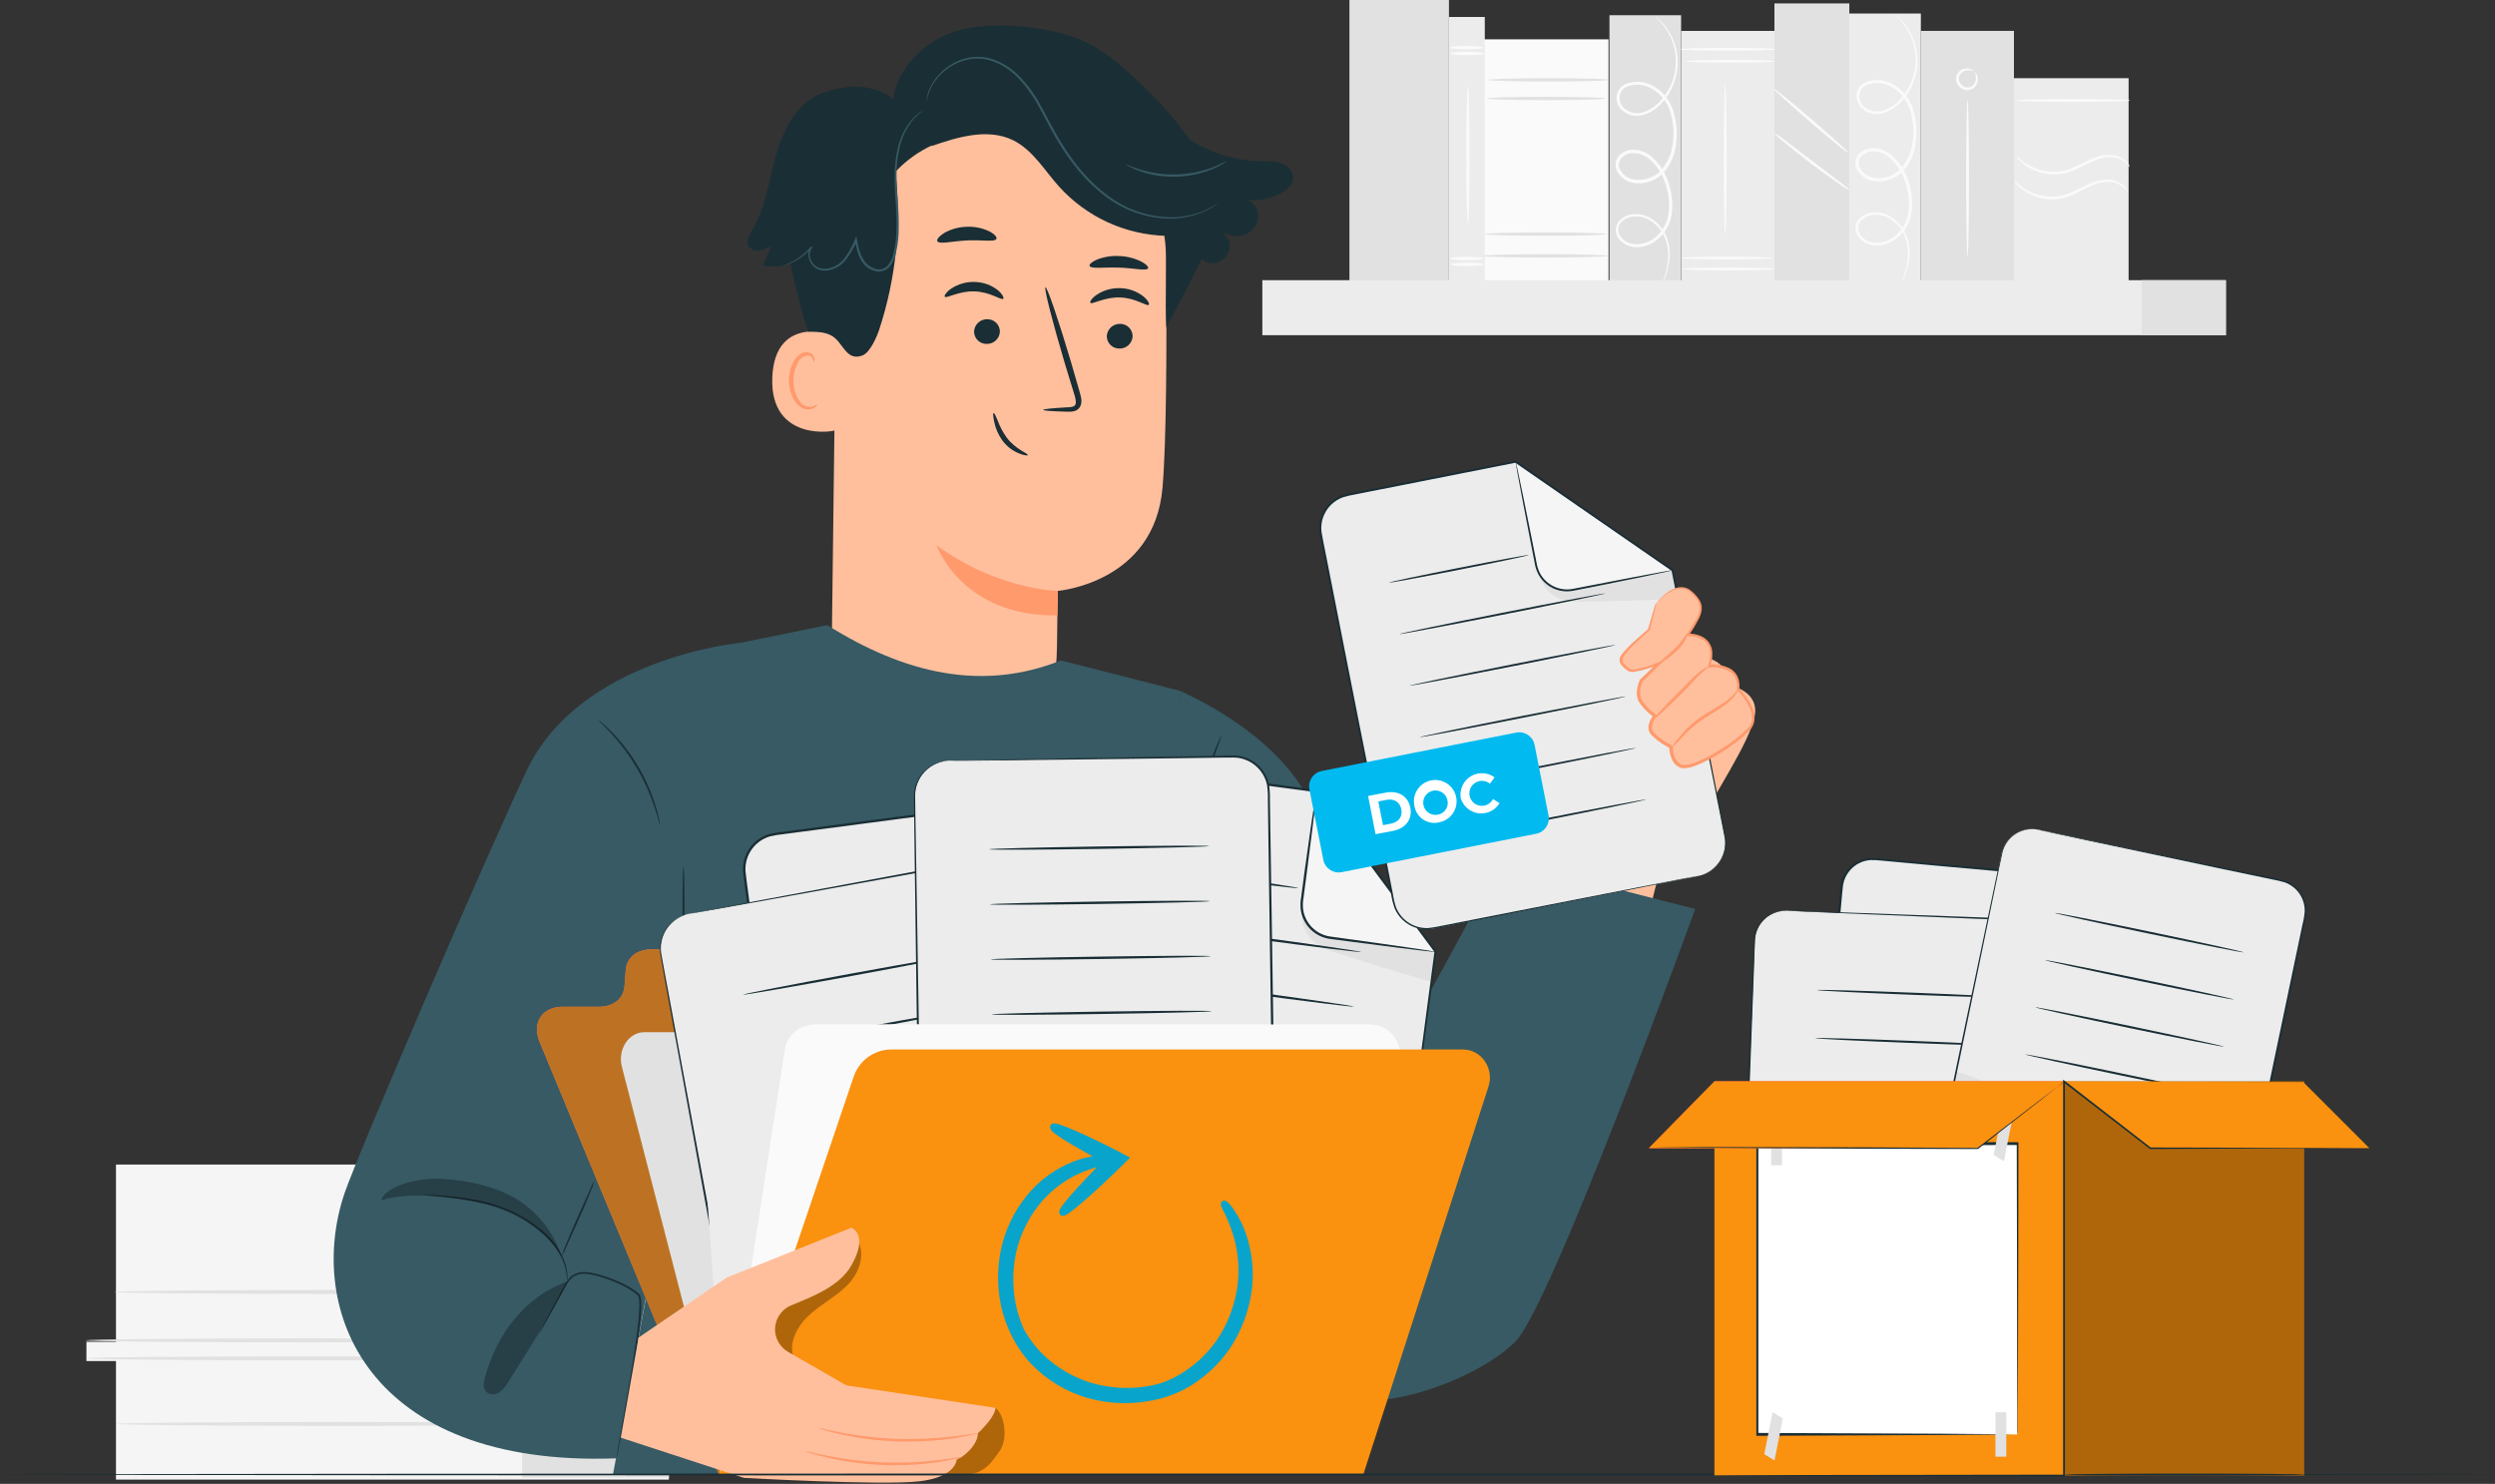 <svg width="760" height="452" viewBox="0 0 760 452" fill="none" xmlns="http://www.w3.org/2000/svg">
<rect x="0" y="0" width="760" height="452" fill="#333333" stroke="none"/>
<g clip-path="url(#clip0_2541_1740)">
<path d="M635.349 391.371L560.129 384.601C557.634 384.375 555.33 383.167 553.725 381.243C552.12 379.319 551.344 376.837 551.569 374.341L560.939 270.231C561.165 267.735 562.373 265.432 564.297 263.827C566.221 262.221 568.704 261.446 571.199 261.671L618.909 266.001L652.409 307.391L645.609 382.851C645.376 385.34 644.165 387.636 642.241 389.233C640.318 390.83 637.839 391.599 635.349 391.371Z" fill="#ECECEC"/>
<path d="M618.91 266L616.27 295.3C616.166 296.453 616.29 297.615 616.636 298.72C616.982 299.824 617.543 300.85 618.286 301.737C619.029 302.624 619.941 303.356 620.968 303.89C621.995 304.425 623.117 304.751 624.27 304.85L652.45 307.39L618.91 266Z" fill="#F5F5F5"/>
<path d="M616.416 297.871C616.416 297.871 615.416 304.941 623.286 308.011C623.586 308.121 623.886 308.221 624.196 308.301C627.816 309.301 651.646 315.781 651.696 315.221L652.406 307.351L624.226 304.811C624.226 304.811 617.216 303.941 616.416 297.871Z" fill="#E1E1E1"/>
<path d="M635.352 391.371C635.901 391.4 636.452 391.4 637.002 391.371C638.594 391.221 640.123 390.667 641.442 389.761C642.511 389.042 643.419 388.107 644.108 387.017C644.796 385.927 645.25 384.706 645.442 383.431C645.762 380.431 646.022 376.871 646.382 372.941C647.772 357.171 649.762 334.611 652.172 307.361L652.232 307.561L618.702 266.201L618.912 266.311L591.382 263.841L577.002 262.511L573.352 262.181C572.148 262.025 570.935 261.961 569.722 261.991C568.527 262.08 567.362 262.405 566.292 262.945C565.223 263.486 564.272 264.232 563.492 265.141C562.394 266.412 561.673 267.963 561.412 269.621C561.192 271.281 561.082 273.031 560.912 274.721L560.002 284.871L558.212 304.731C557.032 317.731 555.892 330.301 554.812 342.261L553.222 359.741L552.462 368.111L552.002 372.201C551.819 373.526 551.755 374.865 551.812 376.201C552.015 378.105 552.806 379.898 554.075 381.331C555.344 382.765 557.027 383.768 558.892 384.201C560.082 384.451 561.352 384.501 562.582 384.631L576.782 385.931L619.612 389.931L631.262 391.031L634.262 391.341C634.952 391.411 635.262 391.461 635.262 391.461C635.262 391.461 634.912 391.461 634.262 391.401L631.262 391.161L619.602 390.161L576.752 386.401L562.552 385.141C561.291 385.065 560.036 384.921 558.792 384.711C556.823 384.262 555.043 383.211 553.698 381.704C552.354 380.197 551.513 378.309 551.292 376.301C551.226 374.939 551.286 373.573 551.472 372.221L551.832 368.131L552.582 359.761L554.142 342.281L557.502 304.741L559.282 284.891L560.192 274.731C560.362 273.021 560.462 271.331 560.692 269.581C560.972 267.808 561.745 266.148 562.922 264.791C563.758 263.817 564.779 263.017 565.925 262.437C567.071 261.857 568.321 261.508 569.602 261.411C570.848 261.386 572.095 261.453 573.332 261.611L576.982 261.941L591.382 263.241L618.902 265.721H619.032L619.122 265.821L652.592 307.231L652.652 307.311V307.421C650.152 334.661 648.082 357.211 646.652 372.981C646.272 376.911 645.982 380.421 645.652 383.481C645.448 384.78 644.976 386.022 644.267 387.129C643.558 388.236 642.626 389.183 641.532 389.911C640.182 390.813 638.621 391.347 637.002 391.461C636.592 391.497 636.181 391.497 635.772 391.461L635.352 391.371Z" fill="#1A2E35"/>
<path d="M652.409 307.351C652.166 307.377 651.922 307.377 651.679 307.351L649.599 307.221L641.959 306.631L630.629 305.681L623.939 305.081C622.698 304.936 621.501 304.535 620.422 303.906C619.343 303.276 618.406 302.43 617.669 301.421C616.923 300.399 616.395 299.235 616.119 298.001C615.88 296.805 615.85 295.577 616.029 294.371C616.249 292.051 616.449 289.821 616.649 287.681C617.059 283.451 617.429 279.621 617.739 276.371C618.049 273.121 618.329 270.641 618.529 268.751C618.629 267.911 618.709 267.221 618.779 266.681C618.788 266.436 618.831 266.193 618.909 265.961C618.935 266.204 618.935 266.448 618.909 266.691C618.909 267.241 618.829 267.931 618.779 268.771C618.629 270.661 618.439 273.251 618.189 276.411C617.939 279.571 617.599 283.501 617.189 287.741C617.009 289.871 616.809 292.111 616.609 294.421C616.439 295.564 616.469 296.728 616.699 297.861C617.08 299.576 617.982 301.131 619.282 302.313C620.582 303.494 622.216 304.245 623.959 304.461L630.629 305.091L641.999 306.181L649.619 306.971L651.689 307.221C651.934 307.23 652.176 307.273 652.409 307.351Z" fill="#1A2E35"/>
<path d="M615.133 291.999C615.133 292.179 606.223 291.519 595.263 290.539C584.303 289.559 575.433 288.599 575.453 288.429C575.473 288.259 584.363 288.909 595.323 289.889C606.283 290.869 615.153 291.799 615.133 291.999Z" fill="#1A2E35"/>
<path d="M632.643 308.292C632.643 308.472 619.523 307.432 603.363 305.982C587.203 304.532 574.113 303.202 574.133 302.982C574.153 302.762 587.263 303.842 603.423 305.302C619.583 306.762 632.663 308.122 632.643 308.292Z" fill="#1A2E35"/>
<path d="M631.333 322.909C631.333 323.089 618.202 322.049 602.042 320.599C585.882 319.149 572.803 317.819 572.813 317.599C572.823 317.379 585.942 318.459 602.102 319.909C618.262 321.359 631.343 322.729 631.333 322.909Z" fill="#1A2E35"/>
<path d="M630.002 337.529C630.002 337.699 616.872 336.669 600.722 335.209C584.572 333.749 571.472 332.439 571.492 332.259C571.512 332.079 584.612 333.119 600.782 334.569C616.952 336.019 630.002 337.349 630.002 337.529Z" fill="#1A2E35"/>
<path d="M628.7 352.142C628.7 352.322 615.57 351.282 599.41 349.832C583.25 348.382 570.17 347.052 570.18 346.882C570.19 346.712 583.31 347.732 599.47 349.192C615.63 350.652 628.71 352.002 628.7 352.142Z" fill="#1A2E35"/>
<path d="M627.377 366.76C627.377 366.94 614.247 365.9 598.097 364.45C581.947 363 568.847 361.67 568.867 361.45C568.887 361.23 581.987 362.31 598.147 363.77C614.307 365.23 627.397 366.58 627.377 366.76Z" fill="#1A2E35"/>
<path d="M544.26 277.4L619.72 280.33C620.96 280.376 622.179 280.667 623.307 281.184C624.434 281.702 625.449 282.437 626.292 283.347C627.135 284.258 627.791 285.325 628.221 286.489C628.652 287.653 628.848 288.89 628.8 290.13L624.8 394.59C624.704 397.093 623.618 399.456 621.78 401.159C619.942 402.861 617.504 403.765 615 403.67L567.13 401.81L531.57 362.19L534.5 286.48C534.597 283.984 535.678 281.627 537.506 279.926C539.335 278.224 541.764 277.316 544.26 277.4Z" fill="#ECECEC"/>
<path d="M567.083 401.811L568.223 372.411C568.313 370.083 567.474 367.814 565.891 366.104C564.309 364.394 562.112 363.382 559.783 363.291L531.523 362.191L567.083 401.811Z" fill="#F5F5F5"/>
<path d="M567.943 369.822C567.943 369.822 568.593 362.702 560.563 360.052C560.263 359.952 559.953 359.872 559.643 359.802C555.973 359.002 531.843 353.732 531.823 354.292L531.523 362.192L559.783 363.292C559.783 363.292 566.833 363.802 567.943 369.822Z" fill="#E1E1E1"/>
<path d="M544.259 277.398C544.259 277.448 543.689 277.398 542.619 277.528C541.035 277.763 539.536 278.392 538.259 279.358C537.237 280.139 536.386 281.122 535.76 282.245C535.134 283.368 534.745 284.609 534.619 285.888C534.449 288.888 534.369 292.468 534.219 296.418C533.629 312.228 532.799 334.858 531.779 362.198L531.719 362.008L567.309 401.608L567.099 401.498L594.709 402.558L609.159 403.118L612.829 403.258C614.037 403.348 615.25 403.348 616.459 403.258C617.647 403.106 618.794 402.722 619.834 402.126C620.874 401.531 621.786 400.737 622.519 399.788C623.556 398.467 624.198 396.879 624.369 395.208C624.499 393.538 624.519 391.788 624.609 390.088L624.999 379.908L625.779 359.988C626.289 346.928 626.779 334.328 627.249 322.328L627.949 304.788L628.279 296.388L628.439 292.288C628.565 290.958 628.565 289.619 628.439 288.288C628.138 286.402 627.257 284.657 625.918 283.295C624.579 281.933 622.849 281.022 620.969 280.688C619.737 280.543 618.499 280.463 617.259 280.448L602.999 279.908L559.999 278.138L548.319 277.628L545.319 277.478C544.639 277.478 544.319 277.398 544.319 277.398C544.319 277.398 544.669 277.398 545.319 277.398L548.319 277.488L560.009 277.878L603.009 279.438L617.259 279.968C618.522 279.98 619.784 280.061 621.039 280.208C623.025 280.554 624.854 281.511 626.272 282.944C627.69 284.378 628.625 286.218 628.949 288.208C629.074 289.566 629.074 290.931 628.949 292.288L628.789 296.388L628.469 304.798L627.809 322.328L626.409 359.998L625.639 379.918L625.249 390.108C625.169 391.828 625.149 393.508 625.009 395.278C624.819 397.068 624.125 398.767 623.009 400.178C621.421 402.225 619.088 403.559 616.519 403.888C615.274 403.983 614.024 403.983 612.779 403.888L609.119 403.748L594.669 403.188L567.049 402.108H566.919L566.829 402.008L531.299 362.358L531.219 362.278V362.168C532.319 334.838 533.219 312.168 533.879 296.388C534.059 292.438 534.159 288.928 534.349 285.858C534.485 284.55 534.891 283.285 535.542 282.142C536.192 280.999 537.073 280.003 538.129 279.218C539.433 278.251 540.967 277.637 542.579 277.438C542.986 277.379 543.398 277.359 543.809 277.378L544.259 277.398Z" fill="#1A2E35"/>
<path d="M531.523 362.191C531.763 362.165 532.004 362.165 532.243 362.191H534.333L541.993 362.381L553.353 362.751L560.063 363.011C561.95 363.141 563.749 363.853 565.213 365.05C566.676 366.246 567.732 367.868 568.233 369.691C568.533 370.873 568.628 372.097 568.513 373.311C568.413 375.631 568.323 377.871 568.233 380.011C568.043 384.271 567.863 388.111 567.723 391.371C567.583 394.631 567.423 397.131 567.323 399.021C567.263 399.861 567.213 400.551 567.183 401.101C567.185 401.345 567.152 401.587 567.083 401.821C567.057 401.579 567.057 401.334 567.083 401.091C567.083 400.551 567.083 399.861 567.083 399.011C567.083 397.111 567.193 394.521 567.273 391.351C567.353 388.181 567.503 384.241 567.643 379.991C567.723 377.851 567.803 375.615 567.883 373.281C567.998 372.132 567.91 370.971 567.623 369.851C567.156 368.158 566.175 366.652 564.816 365.54C563.456 364.427 561.786 363.764 560.033 363.641L553.333 363.351L542.003 362.831L534.353 362.431L532.273 362.291C532.02 362.292 531.768 362.259 531.523 362.191Z" fill="#1A2E35"/>
<path d="M569.531 375.631C569.531 375.461 578.451 375.631 589.451 376.081C600.451 376.531 609.351 377.001 609.341 377.181C609.331 377.361 600.421 377.181 589.421 376.731C578.421 376.281 569.521 375.811 569.531 375.631Z" fill="#1A2E35"/>
<path d="M551.203 360.242C551.203 360.062 564.363 360.422 580.573 361.052C596.783 361.682 609.923 362.332 609.913 362.512C609.903 362.692 596.763 362.322 580.543 361.702C564.323 361.082 551.203 360.422 551.203 360.242Z" fill="#1A2E35"/>
<path d="M551.773 345.569C551.773 345.389 564.933 345.759 581.143 346.389C597.353 347.019 610.493 347.669 610.483 347.849C610.473 348.029 597.333 347.659 581.113 347.029C564.893 346.399 551.763 345.749 551.773 345.569Z" fill="#1A2E35"/>
<path d="M552.344 330.91C552.344 330.73 565.504 331.09 581.704 331.72C597.904 332.35 611.054 333 611.054 333.18C611.054 333.36 597.894 332.99 581.684 332.37C565.474 331.75 552.334 331.09 552.344 330.91Z" fill="#1A2E35"/>
<path d="M552.906 316.241C552.906 316.061 566.056 316.431 582.266 317.061C598.476 317.691 611.616 318.341 611.606 318.521C611.596 318.701 598.456 318.331 582.246 317.701C566.036 317.071 552.896 316.421 552.906 316.241Z" fill="#1A2E35"/>
<path d="M553.477 301.581C553.477 301.401 566.627 301.762 582.837 302.392C599.047 303.022 612.187 303.672 612.177 303.852C612.167 304.032 599.027 303.662 582.817 303.042C566.607 302.422 553.467 301.761 553.477 301.581Z" fill="#1A2E35"/>
<path d="M620.863 252.73L694.793 268.15C697.246 268.662 699.396 270.128 700.768 272.224C702.141 274.321 702.625 276.877 702.113 279.33L680.763 381.66C680.513 382.877 680.025 384.033 679.327 385.061C678.63 386.089 677.736 386.97 676.697 387.652C675.658 388.334 674.495 388.804 673.275 389.035C672.054 389.267 670.799 389.255 669.583 389L622.693 379.22L594.203 334.22L609.683 260.05C610.195 257.597 611.661 255.448 613.757 254.075C615.854 252.702 618.41 252.219 620.863 252.73Z" fill="#ECECEC"/>
<path d="M622.688 379.199L628.688 350.399C629.164 348.118 628.715 345.741 627.44 343.791C626.165 341.841 624.168 340.477 621.888 339.999L594.188 334.219L622.688 379.199Z" fill="#F5F5F5"/>
<path d="M628.853 347.791C628.853 347.791 630.673 340.891 623.203 336.931C622.923 336.78 622.632 336.65 622.333 336.541C618.853 335.131 595.933 325.931 595.823 326.481L594.203 334.221L621.903 340.001C621.903 340.001 628.763 341.681 628.853 347.791Z" fill="#E1E1E1"/>
<path d="M620.862 252.732C620.862 252.732 620.312 252.602 619.222 252.582C617.623 252.551 616.041 252.922 614.622 253.662C613.492 254.266 612.499 255.096 611.704 256.101C610.909 257.105 610.33 258.263 610.002 259.502C609.332 262.502 608.662 265.942 607.852 269.812C604.652 285.312 600.062 307.482 594.522 334.272V334.082L623.002 379.002L622.812 378.862L649.812 384.492L663.972 387.492L667.562 388.242C668.737 388.54 669.935 388.744 671.142 388.852C673.187 388.936 675.2 388.33 676.858 387.131C678.516 385.932 679.722 384.21 680.282 382.242C680.692 380.612 681.002 378.892 681.362 377.242L683.442 367.242L687.522 347.732C690.202 334.942 692.782 322.602 695.242 310.842L698.832 293.672L700.562 285.442L701.402 281.442C701.738 280.154 701.952 278.839 702.042 277.512C702.062 275.602 701.485 273.734 700.391 272.169C699.298 270.604 697.742 269.419 695.942 268.782C694.752 268.428 693.544 268.141 692.322 267.922L678.322 264.992L636.232 256.102L624.792 253.652L621.792 253.002L620.792 252.762C620.792 252.762 621.142 252.812 621.792 252.942L624.792 253.532L636.252 255.862L678.382 264.542L692.382 267.432C693.626 267.66 694.858 267.95 696.072 268.302C697.31 268.734 698.447 269.414 699.412 270.302C700.403 271.222 701.193 272.338 701.732 273.579C702.27 274.82 702.546 276.159 702.542 277.512C702.447 278.862 702.229 280.201 701.892 281.512L701.062 285.512L699.352 293.742L695.822 311.002L688.142 347.892L684.072 367.412L681.992 377.412C681.622 379.092 681.332 380.752 680.902 382.412C680.419 384.145 679.459 385.707 678.132 386.922C676.232 388.674 673.715 389.601 671.132 389.502C669.892 389.383 668.662 389.172 667.452 388.872L663.862 388.122L649.702 385.172L622.702 379.512H622.572L622.502 379.402L594.052 334.402L593.992 334.312V334.202C599.632 307.432 604.292 285.272 607.552 269.782C608.382 265.922 609.072 262.472 609.772 259.472C610.125 258.206 610.737 257.028 611.568 256.011C612.4 254.994 613.433 254.16 614.602 253.562C616.049 252.828 617.662 252.484 619.282 252.562C619.692 252.572 620.1 252.619 620.502 252.702C620.623 252.706 620.743 252.716 620.862 252.732Z" fill="#1A2E35"/>
<path d="M594.203 334.219C594.449 334.22 594.693 334.247 594.933 334.299L596.983 334.669L604.503 336.139L615.643 338.389L622.223 339.759C624.061 340.198 625.717 341.198 626.96 342.621C628.204 344.044 628.974 345.819 629.163 347.699C629.268 348.915 629.156 350.141 628.833 351.319C628.353 353.589 627.893 355.789 627.443 357.879C626.553 362.049 625.743 365.809 625.063 368.999C624.383 372.189 623.803 374.619 623.393 376.479C623.193 377.299 623.033 377.969 622.913 378.479C622.874 378.722 622.8 378.957 622.693 379.179C622.696 378.936 622.726 378.695 622.783 378.459C622.873 377.919 623.003 377.239 623.153 376.399C623.513 374.539 624.003 371.989 624.613 368.879C625.223 365.769 626.023 361.879 626.863 357.739C627.303 355.649 627.753 353.449 628.223 351.169C628.52 350.055 628.625 348.898 628.533 347.749C628.349 346 627.63 344.351 626.474 343.027C625.317 341.703 623.781 340.767 622.073 340.349L615.523 338.949L604.413 336.559L596.933 334.899L594.933 334.409C594.684 334.37 594.439 334.306 594.203 334.219Z" fill="#1A2E35"/>
<path d="M629.453 353.789C629.453 353.619 638.253 355.299 649.023 357.549C659.793 359.799 668.503 361.759 668.463 361.929C668.423 362.099 659.663 360.429 648.893 358.179C638.123 355.929 629.423 353.999 629.453 353.789Z" fill="#1A2E35"/>
<path d="M613.938 335.571C613.938 335.391 626.888 337.941 642.758 341.251C658.628 344.561 671.488 347.391 671.458 347.561C671.428 347.731 658.518 345.191 642.628 341.881C626.738 338.571 613.908 335.741 613.938 335.571Z" fill="#1A2E35"/>
<path d="M616.938 321.2C616.938 321.02 629.878 323.57 645.758 326.88C661.638 330.19 674.488 333.02 674.448 333.2C674.408 333.38 661.518 330.83 645.628 327.51C629.738 324.19 616.908 321.37 616.938 321.2Z" fill="#1A2E35"/>
<path d="M619.938 306.828C619.938 306.658 632.878 309.198 648.758 312.518C664.638 315.838 677.488 318.658 677.448 318.828C677.408 318.998 664.508 316.458 648.628 313.148C632.748 309.838 619.898 306.998 619.938 306.828Z" fill="#1A2E35"/>
<path d="M622.938 292.47C622.938 292.29 635.878 294.84 651.758 298.15C667.638 301.46 680.488 304.29 680.448 304.46C680.408 304.63 667.508 302.09 651.628 298.78C635.748 295.47 622.898 292.64 622.938 292.47Z" fill="#1A2E35"/>
<path d="M625.93 278.099C625.93 277.919 638.93 280.469 654.75 283.779C670.57 287.089 683.48 289.919 683.45 290.099C683.42 290.279 670.51 287.729 654.62 284.409C638.73 281.089 625.9 278.269 625.93 278.099Z" fill="#1A2E35"/>
<path d="M35.328 354.738V408.738H26.328V414.598H35.328V450.708H203.748V417.808H191.268V410.648H203.748V399.908H209.288V394.998H202.708V354.738H35.328Z" fill="#F5F5F5"/>
<path d="M159.031 354.888V450.068H203.751V417.208H191.271V410.648L203.751 410.868V400.138H209.401L209.291 394.598L202.711 394.428V354.738L159.031 354.888Z" fill="#E1E1E1"/>
<path d="M162.214 413.78C162.214 414.11 131.744 414.38 94.154 414.38C56.564 414.38 26.094 414.11 26.094 413.78C26.094 413.45 56.554 413.18 94.154 413.18C131.754 413.18 162.214 413.45 162.214 413.78Z" fill="#E1E1E1"/>
<path d="M162.214 408.299C162.214 408.629 131.744 408.899 94.154 408.899C56.564 408.899 26.094 408.629 26.094 408.299C26.094 407.969 56.554 407.699 94.154 407.699C131.754 407.699 162.214 407.999 162.214 408.299Z" fill="#E1E1E1"/>
<path d="M171.003 393.549C171.003 393.879 140.533 394.149 102.943 394.149C65.353 394.149 34.883 393.879 34.883 393.549C34.883 393.219 65.353 392.949 102.943 392.949C140.533 392.949 171.003 393.219 171.003 393.549Z" fill="#E1E1E1"/>
<path d="M171.802 433.748C171.802 434.078 141.322 434.348 103.742 434.348C66.162 434.348 35.672 434.078 35.672 433.748C35.672 433.418 66.142 433.148 103.742 433.148C141.342 433.148 171.802 433.418 171.802 433.748Z" fill="#E1E1E1"/>
<path d="M612.431 85.789H648.391V23.819L612.431 23.819V85.789Z" fill="#ECECEC"/>
<path d="M512.123 86.781H540.523V9.421H512.123V86.781Z" fill="#ECECEC"/>
<path d="M511.797 15C511.797 14.76 518.287 14.57 526.297 14.57C534.307 14.57 540.797 14.76 540.797 15C540.797 15.24 534.307 15.43 526.297 15.43C518.287 15.43 511.797 15.24 511.797 15Z" fill="#FAFAFA"/>
<path d="M513.367 18.668C513.367 18.428 519.507 18.238 527.077 18.238C534.647 18.238 540.797 18.428 540.797 18.668C540.797 18.908 534.657 19.098 527.077 19.098C519.497 19.098 513.367 18.908 513.367 18.668Z" fill="#FAFAFA"/>
<path d="M525.508 71.52C525.268 71.52 525.078 61.27 525.078 48.64C525.078 36.01 525.268 25.75 525.508 25.75C525.748 25.75 525.938 35.99 525.938 48.64C525.938 61.29 525.748 71.52 525.508 71.52Z" fill="#FAFAFA"/>
<path d="M512.133 78.602C512.133 78.362 518.353 78.172 526.033 78.172C533.713 78.172 539.933 78.362 539.933 78.602C539.933 78.842 533.703 79.002 526.003 79.002C518.303 79.002 512.133 78.842 512.133 78.602Z" fill="#FAFAFA"/>
<path d="M512.133 81.918C512.133 81.678 518.513 81.488 526.383 81.488C534.253 81.488 540.633 81.678 540.633 81.918C540.633 82.158 534.253 82.348 526.383 82.348C518.513 82.348 512.133 82.158 512.133 81.918Z" fill="#FAFAFA"/>
<path d="M540.51 86.769H563.32V1.04H540.51V86.769Z" fill="#E1E1E1"/>
<path d="M540.359 40.422C541.61 41.122 542.792 41.939 543.889 42.862L552.119 49.112L560.339 55.372C561.524 56.182 562.629 57.103 563.639 58.122C562.353 57.493 561.133 56.736 559.999 55.862C557.809 54.372 554.839 52.242 551.619 49.792C548.399 47.342 545.549 45.052 543.529 43.342C542.375 42.48 541.313 41.502 540.359 40.422Z" fill="#FAFAFA"/>
<path d="M540.261 27.002C540.421 26.822 545.641 31.002 551.931 36.432C558.221 41.862 563.201 46.342 563.001 46.522C562.801 46.702 557.621 42.522 551.331 37.092C545.041 31.662 540.111 27.182 540.261 27.002Z" fill="#FAFAFA"/>
<path d="M441.371 86.84H452.281V5.17H441.371V86.84Z" fill="#ECECEC"/>
<path d="M441.82 16.301C441.82 16.581 444.11 16.811 446.93 16.811C449.75 16.811 452.04 16.581 452.04 16.301C452.04 16.021 449.76 15.781 446.93 15.781C444.1 15.781 441.82 16.001 441.82 16.301Z" fill="#FAFAFA"/>
<path d="M441.602 14.52C441.602 14.8 443.892 15.03 446.712 15.03C449.532 15.03 451.822 14.8 451.822 14.52C451.822 14.24 449.532 14 446.712 14C443.892 14 441.602 14.23 441.602 14.52Z" fill="#FAFAFA"/>
<path d="M441.82 80.522C441.82 80.812 444.11 81.042 446.93 81.042C449.75 81.042 452.04 80.812 452.04 80.522C452.04 80.232 449.76 80.012 446.93 80.012C444.1 80.012 441.82 80.242 441.82 80.522Z" fill="#FAFAFA"/>
<path d="M441.602 78.74C441.602 79.031 443.892 79.26 446.712 79.26C449.532 79.26 451.822 79.031 451.822 78.74C451.822 78.451 449.532 78.231 446.712 78.231C443.892 78.231 441.602 78.46 441.602 78.74Z" fill="#FAFAFA"/>
<path d="M447.151 68.081C447.441 68.081 447.671 58.721 447.671 47.191C447.671 35.661 447.441 26.301 447.151 26.301C446.861 26.301 446.641 35.651 446.641 47.191C446.641 58.731 446.871 68.081 447.151 68.081Z" fill="#FAFAFA"/>
<path d="M490.258 86.309H512.078V4.639H490.258V86.309Z" fill="#E1E1E1"/>
<path d="M505.942 87.358C505.942 87.358 506.052 87.218 506.202 86.918C506.352 86.618 506.562 86.158 506.822 85.558C507.577 83.777 508.107 81.91 508.402 79.998C508.959 76.94 508.513 73.783 507.132 70.998C506.21 69.283 504.881 67.82 503.262 66.738C501.426 65.498 499.197 64.978 497.002 65.278C495.802 65.471 494.678 65.99 493.752 66.778C493.244 67.195 492.839 67.723 492.566 68.321C492.294 68.919 492.163 69.571 492.182 70.228C492.237 70.897 492.427 71.549 492.74 72.143C493.053 72.738 493.482 73.263 494.002 73.688C495.052 74.582 496.35 75.134 497.722 75.268C499.138 75.381 500.561 75.188 501.895 74.701C503.229 74.215 504.442 73.446 505.452 72.448C507.641 70.387 509.006 67.601 509.292 64.608C509.598 61.522 509.212 58.406 508.162 55.488C507.198 52.356 505.338 49.575 502.812 47.488C501.46 46.416 499.821 45.769 498.102 45.628C497.208 45.538 496.304 45.648 495.457 45.949C494.61 46.25 493.84 46.734 493.202 47.368C492.523 48.078 492.134 49.016 492.112 49.998C492.079 50.944 492.342 51.877 492.862 52.668C493.882 54.203 495.46 55.28 497.262 55.668C499.006 56.008 500.808 55.891 502.492 55.326C504.176 54.762 505.686 53.77 506.872 52.448C509.059 49.854 510.369 46.633 510.612 43.248C510.986 40.041 510.669 36.792 509.682 33.718C508.726 30.69 506.709 28.109 504.002 26.448C502.729 25.628 501.282 25.118 499.776 24.959C498.27 24.801 496.747 25 495.332 25.538C494.621 25.813 493.991 26.262 493.498 26.844C493.005 27.426 492.666 28.122 492.512 28.868C492.386 29.587 492.41 30.323 492.582 31.032C492.754 31.741 493.071 32.407 493.512 32.988C494.407 34.006 495.585 34.735 496.896 35.08C498.207 35.426 499.591 35.373 500.872 34.928C503.155 34.139 505.164 32.713 506.662 30.818C509.316 27.671 510.85 23.731 511.022 19.618C511.127 16.536 510.439 13.478 509.022 10.738C508.14 9.02 506.981 7.46 505.592 6.118C505.233 5.765 504.856 5.431 504.462 5.118C504.333 5.002 504.188 4.904 504.032 4.828C505.94 6.545 507.51 8.604 508.662 10.898C509.985 13.589 510.605 16.572 510.462 19.568C510.248 23.532 508.725 27.312 506.132 30.318C504.708 32.087 502.811 33.415 500.662 34.148C499.539 34.535 498.327 34.58 497.179 34.277C496.031 33.974 494.998 33.338 494.212 32.448C493.85 31.962 493.592 31.407 493.452 30.817C493.313 30.227 493.296 29.615 493.402 29.018C493.533 28.414 493.815 27.853 494.22 27.386C494.626 26.919 495.142 26.562 495.722 26.348C497.005 25.876 498.38 25.711 499.738 25.865C501.096 26.02 502.398 26.49 503.542 27.238C506.03 28.795 507.875 31.194 508.742 33.998C509.673 36.936 509.966 40.038 509.602 43.098C509.376 46.267 508.154 49.284 506.112 51.718C505.043 52.902 503.688 53.791 502.177 54.3C500.666 54.81 499.049 54.923 497.482 54.628C495.945 54.299 494.597 53.384 493.722 52.078C493.286 51.489 493.071 50.766 493.115 50.035C493.159 49.303 493.459 48.611 493.962 48.078C494.497 47.554 495.141 47.154 495.848 46.907C496.555 46.66 497.307 46.572 498.052 46.648C499.575 46.774 501.026 47.348 502.222 48.298C504.575 50.253 506.311 52.848 507.222 55.768C508.23 58.544 508.612 61.508 508.342 64.448C508.099 67.227 506.851 69.823 504.832 71.748C503.92 72.66 502.824 73.366 501.616 73.82C500.409 74.273 499.119 74.464 497.832 74.378C495.432 74.178 493.092 72.378 492.942 70.148C492.925 69.609 493.032 69.072 493.254 68.58C493.476 68.088 493.807 67.653 494.222 67.308C495.044 66.616 496.04 66.163 497.102 65.998C499.136 65.701 501.207 66.171 502.912 67.318C504.454 68.335 505.73 69.707 506.632 71.318C507.998 73.993 508.477 77.033 508.002 79.998C507.742 81.879 507.28 83.727 506.622 85.508C506.182 86.708 505.902 87.338 505.942 87.358Z" fill="#FAFAFA"/>
<path d="M452.109 86.352H489.969V11.982H452.109V86.352Z" fill="#FAFAFA"/>
<path d="M453.398 24.33C453.398 24.61 461.608 24.84 471.728 24.84C481.848 24.84 490.048 24.61 490.048 24.33C490.048 24.05 481.848 23.82 471.728 23.82C461.608 23.82 453.398 24.05 453.398 24.33Z" fill="#E1E1E1"/>
<path d="M452.93 29.998C452.93 30.278 461.03 30.508 471.02 30.508C481.01 30.508 489.11 30.278 489.11 29.998C489.11 29.718 481.01 29.488 471.02 29.488C461.03 29.488 452.93 29.688 452.93 29.998Z" fill="#E1E1E1"/>
<path d="M451.719 77.94C451.719 78.22 460.249 78.45 470.719 78.45C481.189 78.45 489.769 78.22 489.769 77.94C489.769 77.66 481.239 77.43 470.719 77.43C460.199 77.43 451.719 77.66 451.719 77.94Z" fill="#E1E1E1"/>
<path d="M452.227 71.311C452.227 71.601 460.537 71.831 470.787 71.831C481.037 71.831 489.347 71.601 489.347 71.311C489.347 71.021 481.037 70.801 470.787 70.801C460.537 70.801 452.227 71.001 452.227 71.311Z" fill="#E1E1E1"/>
<path d="M563.289 85.789H585.109V4.119H563.289V85.789Z" fill="#ECECEC"/>
<path d="M579.002 86.84C579.099 86.698 579.182 86.547 579.252 86.39C579.412 86.09 579.622 85.64 579.872 85.03C580.626 83.258 581.16 81.401 581.462 79.5C582.02 76.44 581.571 73.282 580.182 70.5C579.261 68.784 577.936 67.319 576.322 66.23C574.472 64.971 572.218 64.447 570.002 64.76C568.801 64.95 567.676 65.47 566.752 66.26C566.247 66.676 565.844 67.203 565.573 67.799C565.303 68.395 565.173 69.045 565.192 69.7C565.251 70.374 565.447 71.029 565.766 71.626C566.086 72.222 566.523 72.747 567.052 73.17C568.109 74.059 569.409 74.609 570.782 74.75C572.197 74.859 573.619 74.664 574.953 74.177C576.286 73.691 577.5 72.924 578.512 71.93C580.699 69.864 582.06 67.074 582.342 64.08C582.647 61.008 582.264 57.906 581.222 55C580.258 51.87 578.403 49.09 575.882 47C574.526 45.931 572.884 45.287 571.162 45.15C570.268 45.06 569.366 45.168 568.519 45.467C567.672 45.766 566.901 46.248 566.262 46.88C565.593 47.571 565.196 48.48 565.142 49.44C565.117 50.385 565.379 51.316 565.892 52.11C566.915 53.647 568.497 54.723 570.302 55.11C572.046 55.45 573.848 55.332 575.532 54.768C577.216 54.203 578.726 53.212 579.912 51.89C582.101 49.3 583.411 46.082 583.652 42.7C584.023 39.492 583.702 36.243 582.712 33.17C581.765 30.154 579.763 27.58 577.072 25.92C575.801 25.099 574.355 24.589 572.851 24.431C571.346 24.273 569.826 24.471 568.412 25.01C567.701 25.285 567.071 25.734 566.578 26.316C566.085 26.897 565.747 27.593 565.592 28.34C565.464 29.057 565.487 29.793 565.659 30.5C565.831 31.208 566.149 31.872 566.592 32.45C567.485 33.469 568.66 34.199 569.97 34.546C571.279 34.894 572.662 34.843 573.942 34.4C576.228 33.607 578.241 32.177 579.742 30.28C582.397 27.134 583.927 23.193 584.092 19.08C584.166 16.576 583.72 14.084 582.784 11.761C581.848 9.438 580.441 7.333 578.652 5.58C578.162 5.13 577.782 4.8 577.512 4.58C577.242 4.36 577.102 4.28 577.092 4.3C579 6.017 580.57 8.076 581.722 10.37C583.045 13.061 583.665 16.044 583.522 19.04C583.299 23.002 581.777 26.779 579.192 29.79C577.768 31.558 575.871 32.886 573.722 33.62C572.6 34.007 571.387 34.051 570.239 33.749C569.091 33.446 568.058 32.81 567.272 31.92C566.908 31.435 566.648 30.88 566.509 30.29C566.369 29.699 566.354 29.087 566.462 28.49C566.59 27.884 566.87 27.321 567.276 26.854C567.682 26.387 568.2 26.031 568.782 25.82C570.065 25.348 571.44 25.183 572.798 25.337C574.156 25.492 575.459 25.962 576.602 26.71C579.089 28.265 580.932 30.665 581.792 33.47C582.727 36.407 583.023 39.509 582.662 42.57C582.428 45.739 581.204 48.755 579.162 51.19C578.096 52.374 576.743 53.263 575.233 53.771C573.723 54.279 572.107 54.389 570.542 54.09C569.005 53.761 567.654 52.851 566.772 51.55C566.339 50.959 566.127 50.235 566.173 49.505C566.219 48.774 566.519 48.082 567.022 47.55C567.557 47.028 568.199 46.631 568.904 46.386C569.609 46.14 570.36 46.053 571.102 46.13C572.627 46.252 574.081 46.823 575.282 47.77C577.63 49.734 579.365 52.33 580.282 55.25C581.307 58.046 581.696 61.035 581.422 64C581.171 66.779 579.92 69.373 577.902 71.3C576.99 72.212 575.894 72.918 574.687 73.372C573.479 73.825 572.189 74.016 570.902 73.93C568.502 73.73 566.162 71.93 566.012 69.69C565.994 69.151 566.1 68.616 566.322 68.126C566.544 67.635 566.876 67.202 567.292 66.86C568.104 66.154 569.093 65.684 570.152 65.5C572.185 65.212 574.253 65.682 575.962 66.82C577.508 67.832 578.785 69.204 579.682 70.82C581.019 73.482 581.481 76.499 581.002 79.44C580.764 81.337 580.315 83.202 579.662 85C579.212 86.19 578.942 86.82 579.002 86.84Z" fill="#FAFAFA"/>
<path d="M411.047 85.789H441.367V-0.001H411.047V85.789Z" fill="#E1E1E1"/>
<path d="M585.109 85.789H613.469V9.409H585.109V85.789Z" fill="#E1E1E1"/>
<path d="M614.188 47.502C614.317 47.361 615.628 49.181 618.698 50.712C620.48 51.596 622.414 52.132 624.398 52.291C626.823 52.473 629.255 52.05 631.477 51.062C633.867 50.062 636.067 48.731 638.287 47.962C640.247 47.169 642.396 46.97 644.467 47.392C645.864 47.709 647.12 48.47 648.047 49.562C648.416 49.936 648.66 50.414 648.747 50.931C648.677 50.931 648.467 50.462 647.747 49.791C646.798 48.862 645.594 48.235 644.287 47.992C642.332 47.675 640.326 47.925 638.508 48.712C636.398 49.481 634.238 50.791 631.768 51.861C629.417 52.903 626.837 53.324 624.278 53.081C622.2 52.88 620.186 52.258 618.357 51.252C617.13 50.588 616.016 49.734 615.057 48.721C614.693 48.373 614.398 47.959 614.188 47.502Z" fill="#FAFAFA"/>
<path d="M613.547 55.06C613.677 54.92 614.987 56.74 618.057 58.27C619.839 59.154 621.774 59.69 623.757 59.85C626.182 60.032 628.615 59.61 630.837 58.62C633.237 57.62 635.427 56.28 637.647 55.52C639.605 54.722 641.756 54.523 643.827 54.95C645.226 55.268 646.485 56.029 647.417 57.12C647.78 57.498 648.024 57.974 648.117 58.49C648.037 58.49 647.827 58.02 647.117 57.35C646.172 56.414 644.965 55.787 643.657 55.55C641.702 55.236 639.698 55.482 637.877 56.26C635.767 57.04 633.617 58.35 631.137 59.41C628.787 60.455 626.208 60.879 623.647 60.64C621.574 60.435 619.563 59.813 617.737 58.81C616.507 58.146 615.39 57.292 614.427 56.28C614.059 55.932 613.76 55.519 613.547 55.06Z" fill="#FAFAFA"/>
<path d="M614 30.602C614 30.362 621.81 30.172 631.44 30.172C641.07 30.172 648.88 30.362 648.88 30.602C648.88 30.842 641.07 31.032 631.44 31.032C621.81 31.032 614 30.842 614 30.602Z" fill="#FAFAFA"/>
<path d="M601.17 21.719C600.387 21.398 599.525 21.325 598.7 21.509C598.286 21.622 597.902 21.823 597.572 22.097C597.243 22.371 596.976 22.713 596.79 23.099C596.641 23.583 596.63 24.099 596.757 24.588C596.884 25.078 597.144 25.524 597.509 25.875C597.873 26.226 598.328 26.469 598.823 26.578C599.317 26.686 599.832 26.655 600.31 26.489C600.691 26.284 601.023 26 601.283 25.654C601.544 25.309 601.727 24.912 601.82 24.489C601.974 23.658 601.869 22.799 601.52 22.029C601.52 22.029 601.8 22.139 602.06 22.559C602.415 23.179 602.543 23.905 602.42 24.609C602.345 25.145 602.148 25.655 601.842 26.101C601.537 26.547 601.132 26.916 600.66 27.179C600.034 27.439 599.347 27.511 598.681 27.386C598.016 27.261 597.401 26.944 596.913 26.475C596.424 26.006 596.083 25.404 595.932 24.744C595.78 24.084 595.825 23.394 596.06 22.759C596.304 22.275 596.658 21.855 597.094 21.532C597.53 21.209 598.035 20.992 598.57 20.899C599.249 20.764 599.954 20.862 600.57 21.179C601.06 21.439 601.2 21.689 601.17 21.719Z" fill="#FAFAFA"/>
<path d="M599.336 78.14C599.096 78.14 598.906 67.44 598.906 54.23C598.906 41.02 599.096 30.32 599.336 30.32C599.576 30.32 599.766 41.03 599.766 54.23C599.766 67.43 599.576 78.14 599.336 78.14Z" fill="#FAFAFA"/>
<path d="M678.033 85.352H384.523V102.102H678.033V85.352Z" fill="#ECECEC"/>
<path d="M678.028 85.352H652.398V102.102H678.028V85.352Z" fill="#E1E1E1"/>
<path d="M254.801 80.69L253.371 196C253.121 215.61 256.771 244.47 287.791 243.44C314.641 240.51 321.791 215.1 321.971 196.8C322.071 188.12 322.171 180.88 322.241 179.99C322.241 179.99 351.631 177.59 354.111 148.57C355.311 134.57 355.421 105.45 355.221 79.13C355.111 65.495 349.871 52.402 340.545 42.455C331.219 32.508 318.49 26.437 304.891 25.45L302.091 25.24C271.731 24.8 254.401 50.34 254.801 80.69Z" fill="#FFBF9D"/>
<path d="M322.242 179.999C322.242 179.999 303.852 179.739 285.242 166.059C285.242 166.059 292.922 187.949 322.102 187.449L322.242 179.999Z" fill="#FF9A6C"/>
<path d="M305.597 90.999C305.017 91.589 301.667 88.889 296.797 88.759C291.927 88.629 288.307 91.019 287.797 90.389C287.547 90.109 288.147 89.039 289.727 87.929C291.873 86.497 294.419 85.783 296.997 85.889C299.543 85.957 301.999 86.849 303.997 88.429C305.397 89.649 305.877 90.759 305.597 90.999Z" fill="#1A2E35"/>
<path d="M304.572 101.081C304.51 102.105 304.049 103.064 303.288 103.752C302.527 104.44 301.527 104.802 300.502 104.761C299.999 104.765 299.501 104.668 299.037 104.477C298.573 104.285 298.152 104.003 297.798 103.646C297.445 103.289 297.167 102.864 296.98 102.398C296.794 101.932 296.702 101.433 296.712 100.931C296.776 99.907 297.237 98.948 297.997 98.259C298.757 97.57 299.756 97.205 300.782 97.241C301.284 97.238 301.782 97.336 302.247 97.528C302.711 97.721 303.132 98.005 303.485 98.362C303.839 98.72 304.117 99.145 304.303 99.612C304.49 100.079 304.581 100.578 304.572 101.081Z" fill="#1A2E35"/>
<path d="M317.781 124.852C317.781 124.602 320.591 124.322 325.131 124.072C326.271 124.072 327.371 123.892 327.621 123.132C327.871 122.372 327.561 121.062 327.101 119.692C326.231 116.852 325.321 113.882 324.371 110.762C320.591 98.062 317.941 87.652 318.451 87.502C318.961 87.352 322.451 97.502 326.221 110.232C327.131 113.362 327.991 116.352 328.821 119.232C329.151 120.562 329.821 122.082 329.081 123.752C328.887 124.142 328.605 124.483 328.259 124.749C327.912 125.014 327.509 125.196 327.081 125.282C326.423 125.412 325.751 125.456 325.081 125.412C320.591 125.292 317.781 125.112 317.781 124.852Z" fill="#1A2E35"/>
<path d="M303.533 72.742C303.063 73.822 299.163 73.002 294.533 73.242C289.903 73.482 286.043 74.512 285.533 73.472C285.233 73.002 286.003 72.002 287.543 71.002C289.626 69.817 291.967 69.158 294.363 69.082C296.753 68.959 299.136 69.426 301.303 70.442C302.943 71.292 303.733 72.222 303.533 72.742Z" fill="#1A2E35"/>
<path d="M349.71 81.752C349.2 82.632 345.41 81.652 340.81 81.512C336.21 81.372 332.39 81.962 331.91 81.042C331.7 80.602 332.45 79.812 334.06 79.112C336.218 78.249 338.538 77.867 340.86 77.992C343.206 78.059 345.512 78.628 347.62 79.662C349.2 80.482 349.94 81.332 349.71 81.752Z" fill="#1A2E35"/>
<path d="M255.601 102.381C255.121 102.131 236.071 95.021 235.251 114.931C234.431 134.841 254.591 131.551 254.651 130.931C254.711 130.311 255.601 102.381 255.601 102.381Z" fill="#FFBF9D"/>
<path d="M248.881 123.19C248.801 123.12 248.521 123.42 247.931 123.66C247.097 123.996 246.165 123.996 245.331 123.66C243.261 122.8 241.631 119.39 241.681 115.79C241.698 114.084 242.098 112.402 242.851 110.87C243.062 110.255 243.42 109.7 243.894 109.253C244.368 108.807 244.944 108.484 245.571 108.31C245.969 108.223 246.384 108.275 246.748 108.457C247.112 108.639 247.402 108.94 247.571 109.31C247.811 109.88 247.671 110.31 247.771 110.31C247.871 110.31 248.211 109.99 248.091 109.16C248 108.661 247.738 108.209 247.351 107.88C246.823 107.445 246.143 107.236 245.461 107.3C243.921 107.3 242.461 108.7 241.711 110.23C240.789 111.918 240.298 113.807 240.281 115.73C240.281 119.73 242.141 123.59 244.981 124.54C245.51 124.718 246.073 124.774 246.627 124.705C247.181 124.636 247.712 124.443 248.181 124.14C248.821 123.67 249.001 123.23 248.881 123.19Z" fill="#FF9A6C"/>
<path d="M313.08 138.64C313.3 138.13 309.4 136.96 306.66 133.31C305.512 131.707 304.584 129.959 303.9 128.11C303.32 126.66 302.9 125.75 302.66 125.82C302.42 125.89 302.51 126.82 302.83 128.44C303.248 130.544 304.122 132.53 305.39 134.26C306.697 136 308.458 137.346 310.48 138.15C312 138.77 313 138.81 313.08 138.64Z" fill="#1A2E35"/>
<path d="M393.774 53.071C393.417 51.904 392.626 50.92 391.564 50.321C389.294 48.981 386.674 49.161 384.144 49.121C376.392 48.974 368.834 46.675 362.314 42.481C359.267 38.108 355.869 33.991 352.154 30.171C343.354 21.101 336.154 14.931 328.634 11.911C318.944 8.011 302.744 6.431 292.634 9.081C282.524 11.731 273.464 19.931 272.064 30.271C266.394 25.491 257.894 25.531 250.994 28.271L250.824 28.191C243.134 30.931 238.774 39.051 236.504 46.881C234.234 54.711 233.274 63.101 229.124 70.121C228.254 71.591 227.224 73.351 227.984 74.871C228.329 75.435 228.84 75.879 229.446 76.144C230.052 76.409 230.725 76.481 231.374 76.351C232.683 76.084 233.92 75.542 235.004 74.761C234.144 76.761 233.284 78.871 232.434 80.921C235.223 81.386 238.082 81.195 240.784 80.361C242.424 87.691 244.364 96.051 246.254 101.021C249.464 101.021 252.404 101.241 254.384 103.021C257.074 105.441 258.274 110.021 262.754 108.261C265.024 107.381 267.104 102.611 267.864 100.261C272.917 84.814 274.591 68.461 272.774 52.311C275.965 48.921 279.778 46.175 284.004 44.221L283.664 44.531C291.774 41.711 300.944 38.941 308.664 42.751C314.664 45.751 318.144 51.901 322.604 56.841C326.729 61.401 331.734 65.081 337.317 67.659C342.9 70.236 348.947 71.659 355.094 71.841C355.524 80.011 354.834 91.561 355.264 99.741L362.134 86.641V86.711C362.694 85.711 363.134 84.781 363.614 83.821L363.764 83.521C364.452 81.933 365.219 80.381 366.064 78.871L366.144 78.941C370.574 82.841 377.094 76.871 373.604 72.111C372.916 71.159 372.082 70.323 371.134 69.631C372.136 70.6 373.371 71.293 374.72 71.644C376.07 71.994 377.487 71.99 378.834 71.631C380.165 71.223 381.326 70.388 382.136 69.254C382.945 68.121 383.359 66.753 383.314 65.361C383.206 64.411 382.849 63.508 382.278 62.742C381.707 61.976 380.943 61.375 380.064 61.001C383.663 61.284 387.266 60.49 390.414 58.721C392.464 57.561 394.464 55.641 393.774 53.071Z" fill="#1A2E35"/>
<path d="M281.204 33.609C280.167 34.42 279.194 35.309 278.294 36.269C275.999 39.043 274.462 42.364 273.834 45.909C273.342 48.339 273.094 50.811 273.094 53.289C273.094 55.969 273.294 58.829 273.504 61.849C273.771 65.015 273.844 68.195 273.724 71.369C273.629 73.05 273.408 74.722 273.064 76.369C272.813 78.151 272.103 79.836 271.004 81.259C270.501 81.825 269.859 82.25 269.142 82.493C268.425 82.734 267.657 82.785 266.914 82.639C265.485 82.38 264.185 81.648 263.224 80.559C261.354 78.379 260.884 75.559 260.424 73.179L261.034 73.249C260.154 75.434 258.965 77.482 257.504 79.329C256.086 81.044 254.063 82.147 251.854 82.409C250.824 82.516 249.785 82.332 248.854 81.879C248.003 81.427 247.306 80.73 246.854 79.879C246.423 79.093 246.209 78.206 246.234 77.309C246.274 76.47 246.607 75.67 247.174 75.049L247.474 75.319C245.741 77.3 243.612 78.894 241.224 79.999C240.594 80.291 239.946 80.541 239.284 80.749C239.06 80.831 238.829 80.891 238.594 80.929C238.801 80.808 239.023 80.714 239.254 80.649C239.684 80.469 240.324 80.209 241.124 79.799C243.421 78.636 245.461 77.025 247.124 75.059L247.434 75.329C246.957 75.938 246.682 76.681 246.648 77.454C246.614 78.227 246.822 78.991 247.244 79.639C247.663 80.402 248.3 81.021 249.074 81.419C249.923 81.814 250.864 81.966 251.794 81.859C253.85 81.593 255.725 80.547 257.034 78.939C258.453 77.115 259.598 75.094 260.434 72.939L260.854 72.009L261.044 73.009C261.514 75.439 262.044 78.099 263.714 80.009C264.556 81.023 265.715 81.724 267.004 81.999C267.635 82.122 268.288 82.079 268.898 81.874C269.508 81.668 270.054 81.309 270.484 80.829C271.49 79.494 272.141 77.925 272.374 76.269C272.712 74.648 272.93 73.003 273.024 71.349C273.156 68.202 273.096 65.049 272.844 61.909C272.664 58.909 272.464 56.009 272.504 53.309C272.522 50.794 272.8 48.287 273.334 45.829C274.018 42.227 275.651 38.871 278.064 36.109C278.96 35.103 280.022 34.257 281.204 33.609Z" fill="#375A64"/>
<path d="M371.002 61.859C371.002 61.859 370.931 61.939 370.771 62.059L370.042 62.589C369.651 62.881 369.24 63.145 368.812 63.379C368.242 63.72 367.654 64.031 367.051 64.309C363.157 66.07 358.886 66.837 354.621 66.539C348.276 66.121 342.187 63.873 337.091 60.069C331.291 55.899 326.202 49.749 322.042 42.719C319.932 39.199 318.201 35.599 316.311 32.269C314.579 29.029 312.393 26.053 309.822 23.429C307.499 21.064 304.621 19.318 301.452 18.349C300.017 17.951 298.529 17.779 297.042 17.839C295.68 17.925 294.336 18.188 293.042 18.619C289.047 19.978 285.715 22.796 283.711 26.509C283.044 27.899 282.541 29.362 282.211 30.869C282.2 30.766 282.2 30.662 282.211 30.559C282.211 30.319 282.302 30.029 282.352 29.669C282.589 28.54 282.958 27.442 283.452 26.399C284.288 24.762 285.389 23.275 286.711 21.999C288.468 20.298 290.569 18.992 292.871 18.169C294.219 17.708 295.621 17.426 297.042 17.329C298.588 17.247 300.137 17.413 301.632 17.819C304.907 18.786 307.883 20.569 310.281 22.999C312.917 25.661 315.151 28.693 316.912 31.999C318.832 35.349 320.561 38.999 322.651 42.429C326.781 49.429 331.801 55.489 337.491 59.619C342.48 63.388 348.447 65.644 354.681 66.119C358.879 66.452 363.096 65.766 366.972 64.119C368.357 63.443 369.702 62.688 371.002 61.859Z" fill="#375A64"/>
<path d="M373.666 49.101C373.371 49.393 373.034 49.639 372.666 49.831C371.68 50.427 370.65 50.949 369.586 51.391C367.994 52.064 366.348 52.603 364.666 53.001C360.557 53.959 356.298 54.095 352.136 53.401C350.436 53.113 348.764 52.681 347.136 52.111C346.055 51.738 345.005 51.28 343.996 50.741C343.604 50.577 343.237 50.358 342.906 50.091C342.966 49.971 344.566 50.801 347.316 51.651C348.929 52.149 350.577 52.527 352.246 52.781C356.333 53.392 360.496 53.26 364.536 52.391C366.177 52.044 367.792 51.579 369.366 51.001C372.056 49.921 373.606 49.001 373.666 49.101Z" fill="#375A64"/>
<path d="M349.931 92.852C349.351 93.442 346.001 90.742 341.141 90.612C336.281 90.482 332.641 92.872 332.141 92.242C331.891 91.962 332.491 90.892 334.081 89.782C336.218 88.367 338.75 87.667 341.311 87.782C343.856 87.844 346.313 88.732 348.311 90.312C349.741 91.482 350.211 92.592 349.931 92.852Z" fill="#1A2E35"/>
<path d="M345.001 102.489C344.939 103.513 344.479 104.473 343.718 105.163C342.958 105.853 341.957 106.217 340.931 106.179C340.429 106.181 339.93 106.084 339.466 105.891C339.002 105.698 338.581 105.415 338.227 105.057C337.874 104.699 337.596 104.274 337.41 103.808C337.223 103.341 337.132 102.841 337.141 102.339C337.208 101.317 337.671 100.361 338.43 99.674C339.19 98.987 340.188 98.623 341.211 98.659C341.713 98.655 342.211 98.751 342.676 98.943C343.14 99.134 343.561 99.417 343.915 99.774C344.268 100.131 344.546 100.555 344.733 101.021C344.919 101.488 345.011 101.987 345.001 102.489Z" fill="#1A2E35"/>
<path d="M526.374 208.651C526.374 200.221 518.314 200.221 518.314 200.221C515.244 196.221 511.784 197.651 511.784 197.651L498.784 206.451C496.864 209.751 484.204 222.221 484.204 222.221C480.744 219.661 480.744 214.521 476.604 208.291C472.464 202.061 463.094 202.791 463.094 202.791C463.094 202.791 470.384 219.291 471.154 229.561C471.924 239.831 465.544 268.471 465.544 268.471L502.444 278.841C502.444 278.841 504.764 263.121 508.904 261.841C513.904 260.311 516.644 252.971 516.644 252.971C522.024 242.071 532.944 226.241 534.484 218.171C536.024 210.101 526.374 208.651 526.374 208.651Z" fill="#FFBF9D"/>
<path d="M252.003 190.422C275.503 205.182 299.183 210.742 323.173 201.172L359.223 210.382L394.703 447.382L186.703 449.192L197.003 394.142L222.783 196.372L252.003 190.422Z" fill="#375A64"/>
<path d="M359.227 210.379C359.227 210.379 387.227 222.029 397.977 242.429C408.727 262.829 425.877 320.079 425.877 320.079L457.567 261.889L516.377 276.889C516.377 276.889 472.597 397.659 461.617 408.659C449.617 420.659 416.797 432.819 400.737 423.459C384.677 414.099 381.417 378.549 381.417 378.549L359.227 210.379Z" fill="#375A64"/>
<path d="M361.167 309.508C360.997 309.508 360.867 298.978 360.867 285.998C360.867 273.018 360.997 262.488 361.167 262.488C361.337 262.488 361.457 273.018 361.457 285.998C361.457 298.978 361.327 309.508 361.167 309.508Z" fill="#1A2E35"/>
<path d="M372.137 223.93C371.761 225.249 371.307 226.545 370.777 227.81C369.887 230.19 368.717 233.49 367.577 237.19C366.437 240.89 365.527 244.28 364.917 246.74C364.644 248.094 364.286 249.43 363.847 250.74C363.832 250.37 363.869 250 363.957 249.64C364.067 248.94 364.247 247.92 364.507 246.64C365.027 244.14 365.867 240.72 367.017 237.01C368.167 233.3 369.407 230.01 370.387 227.65C370.877 226.47 371.297 225.53 371.607 224.89C371.743 224.549 371.921 224.227 372.137 223.93Z" fill="#1A2E35"/>
<path d="M218.996 285.12L225.496 195.82C225.496 195.82 176.546 200.36 160.346 234.9C146.646 264 108.996 351.57 104.926 363.55C93.086 398.7 111.576 447.03 187.806 444.23L196.496 396.44L218.996 285.12Z" fill="#375A64"/>
<path d="M164.133 406.4C164.241 406.106 164.375 405.821 164.533 405.55L165.773 403.14L170.443 394.36L172.003 391.45C172.537 390.343 173.301 389.361 174.243 388.57C175.349 387.811 176.672 387.431 178.013 387.49C179.384 387.549 180.744 387.77 182.063 388.15C184.899 388.889 187.647 389.928 190.263 391.25C191.658 391.942 192.975 392.78 194.193 393.75L194.643 394.15C194.819 394.316 194.952 394.522 195.033 394.75C195.164 395.149 195.245 395.562 195.273 395.98C195.348 396.788 195.368 397.6 195.333 398.41C195.213 401.63 194.813 404.75 194.413 407.75C194.013 410.75 193.533 413.63 193.083 416.37C192.153 421.85 191.233 426.76 190.443 430.89L188.533 440.65L188.013 443.31C187.965 443.621 187.898 443.928 187.813 444.23C187.808 443.915 187.835 443.6 187.893 443.29C187.973 442.67 188.113 441.77 188.313 440.61C188.723 438.24 189.313 434.91 190.043 430.82C190.773 426.73 191.653 421.76 192.543 416.28C192.993 413.54 193.433 410.66 193.843 407.67C194.253 404.68 194.623 401.57 194.743 398.39C194.776 397.607 194.76 396.822 194.693 396.04C194.667 395.673 194.597 395.31 194.483 394.96C194.444 394.814 194.364 394.682 194.253 394.58L193.813 394.2C192.631 393.252 191.35 392.434 189.993 391.76C187.42 390.456 184.719 389.42 181.933 388.67C180.654 388.291 179.335 388.066 178.003 388C176.767 387.941 175.547 388.293 174.533 389C173.637 389.737 172.911 390.658 172.403 391.7C171.843 392.7 171.313 393.7 170.813 394.59L166.003 403.25C165.443 404.25 165.003 405.02 164.663 405.6C164.513 405.884 164.335 406.151 164.133 406.4Z" fill="#1A2E35"/>
<path d="M128.727 364.001C128.919 363.979 129.114 363.979 129.307 364.001H130.997C132.427 364.071 134.487 364.191 136.997 364.421C139.983 364.682 142.951 365.116 145.887 365.721C149.5 366.447 153.013 367.609 156.347 369.181C159.672 370.781 162.767 372.822 165.547 375.251C167.827 377.239 169.719 379.633 171.127 382.311C172.07 384.12 172.648 386.098 172.827 388.131C172.869 388.68 172.869 389.231 172.827 389.781C172.838 389.975 172.821 390.171 172.777 390.361C172.717 390.361 172.777 389.561 172.567 388.161C172.304 386.177 171.681 384.259 170.727 382.501C169.295 379.905 167.408 377.589 165.157 375.661C162.397 373.287 159.338 371.286 156.057 369.711C152.768 368.155 149.308 366.994 145.747 366.251C142.833 365.629 139.889 365.158 136.927 364.841C134.397 364.551 132.337 364.361 130.927 364.231L129.297 364.051C129.105 364.061 128.913 364.045 128.727 364.001Z" fill="#1A2E35"/>
<path d="M181.112 359.469C180.813 360.677 180.404 361.855 179.892 362.989C179.062 365.129 177.812 368.039 176.372 371.229C174.932 374.419 173.712 377.149 172.702 379.399C172.248 380.552 171.713 381.671 171.102 382.749C171.409 381.547 171.817 380.372 172.322 379.239C173.162 377.099 174.412 374.189 175.842 370.989L179.512 362.829C179.967 361.673 180.502 360.551 181.112 359.469Z" fill="#1A2E35"/>
<path d="M208.196 289.19C208.036 289.19 207.906 283.53 207.906 276.55C207.906 269.57 208.036 263.91 208.196 263.91C208.356 263.91 208.496 269.57 208.496 276.55C208.496 283.53 208.366 289.19 208.196 289.19Z" fill="#1A2E35"/>
<g opacity="0.3">
<path d="M172.788 390.391C159.908 394.881 151.208 406.561 147.688 419.741C147.318 421.121 147.078 422.741 147.998 423.851C148.531 424.347 149.216 424.65 149.941 424.71C150.667 424.769 151.392 424.583 151.998 424.181C153.198 423.318 154.18 422.188 154.868 420.881C161.078 410.951 167.128 401.751 172.748 390.391H172.788Z" fill="black"/>
</g>
<g opacity="0.3">
<path d="M156.807 364.912C150.077 361.162 142.337 359.562 134.647 359.092C131.625 358.95 128.598 359.216 125.647 359.882C121.647 360.732 116.997 362.762 116.117 365.642C125.367 362.752 138.967 364.642 148.437 366.722C153.104 367.694 157.52 369.616 161.411 372.369C165.303 375.122 168.586 378.646 171.057 382.722C168.634 375.248 163.567 368.915 156.807 364.912Z" fill="black"/>
</g>
<path d="M200.999 251.162C200.798 250.709 200.647 250.237 200.549 249.752C200.309 248.842 199.919 247.522 199.389 245.912C196.616 237.512 192.078 229.802 186.079 223.302C184.939 222.062 183.979 221.082 183.289 220.422C182.921 220.099 182.586 219.741 182.289 219.352C182.713 219.605 183.106 219.907 183.459 220.252C184.189 220.862 185.199 221.802 186.399 223.022C192.62 229.431 197.211 237.24 199.789 245.792C200.192 247.076 200.526 248.381 200.789 249.702C200.913 250.179 200.983 250.669 200.999 251.162Z" fill="#1A2E35"/>
<path d="M218.997 449.151L164.427 317.541C161.937 311.541 165.057 306.671 171.427 306.671H182.427C186.907 306.671 189.957 304.201 190.247 300.351L190.607 295.511C190.897 291.661 193.957 289.191 198.437 289.191H250.597C255.145 289.404 259.45 291.309 262.667 294.531L266.897 298.631C270.094 301.857 274.381 303.772 278.917 304.001H345.337C351.687 304.001 358.787 308.871 361.207 314.871L415.277 449.171L218.997 449.151Z" fill="#FF735D"/>
<path d="M218.997 449.151L164.427 317.541C161.937 311.541 165.057 306.671 171.427 306.671H182.427C186.907 306.671 189.957 304.201 190.247 300.351L190.607 295.511C190.897 291.661 193.957 289.191 198.437 289.191H250.597C255.145 289.404 259.45 291.309 262.667 294.531L266.897 298.631C270.094 301.857 274.381 303.772 278.917 304.001H345.337C351.687 304.001 358.787 308.871 361.207 314.871L415.277 449.171L218.997 449.151Z" fill="#BC7222"/>
<path d="M210.001 404.462L189.421 324.912C188.071 319.672 191.501 314.422 196.271 314.422H357.511C360.691 314.422 363.511 316.842 364.371 320.342L394.321 440.072C395.641 445.332 393.531 448.482 388.751 448.422L226.501 448.472C223.361 448.472 220.611 446.052 219.721 442.592L210.001 404.462Z" fill="#E1E1E1"/>
<path d="M413.624 385.002L328.084 373.532C326.678 373.344 325.324 372.88 324.098 372.168C322.871 371.456 321.797 370.509 320.937 369.381C320.077 368.254 319.448 366.968 319.085 365.597C318.723 364.226 318.634 362.797 318.824 361.392L334.694 243.002C334.882 241.596 335.346 240.242 336.058 239.015C336.77 237.789 337.717 236.715 338.844 235.855C339.972 234.995 341.258 234.366 342.629 234.003C344 233.641 345.429 233.552 346.834 233.742L401.084 241.002L437.264 289.912L425.764 375.722C425.577 377.129 425.114 378.485 424.403 379.712C423.691 380.94 422.745 382.016 421.617 382.878C420.49 383.74 419.203 384.371 417.832 384.735C416.46 385.1 415.03 385.19 413.624 385.002Z" fill="#ECECEC"/>
<path d="M401.08 241L396.61 274.32C396.429 275.628 396.509 276.959 396.845 278.236C397.18 279.514 397.766 280.712 398.567 281.761C399.369 282.811 400.37 283.692 401.514 284.352C402.658 285.013 403.921 285.44 405.23 285.61L437.23 289.91L401.08 241Z" fill="#F5F5F5"/>
<path d="M396.651 277.301C396.651 277.301 395.151 285.301 403.991 289.221C404.321 289.361 404.671 289.491 404.991 289.601C409.081 290.911 435.991 299.501 436.041 298.861L437.241 289.911L405.241 285.611C405.241 285.611 397.261 284.271 396.651 277.301Z" fill="#E1E1E1"/>
<path d="M413.618 385C413.618 384.95 414.258 385.1 415.498 385C417.89 384.884 420.175 383.97 421.988 382.404C423.8 380.838 425.036 378.71 425.498 376.36C426.008 372.91 426.498 368.9 427.088 364.43C429.458 346.5 432.858 320.84 436.958 289.85L437.018 290.07L400.788 241.19L401.028 241.33L369.728 237.14L353.348 235L349.198 234.44C347.832 234.21 346.452 234.076 345.068 234.04C342.728 234.112 340.481 234.97 338.688 236.476C336.896 237.982 335.663 240.047 335.188 242.34C334.868 244.23 334.648 246.22 334.378 248.14L332.828 259.69L329.828 282.27C327.828 297.07 325.908 311.34 324.078 324.94L321.398 344.82L320.108 354.34L319.488 358.99C319.211 360.484 319.073 362 319.078 363.52C319.217 365.697 320.032 367.778 321.408 369.472C322.784 371.165 324.654 372.388 326.758 372.97C328.098 373.32 329.558 373.43 330.948 373.65L347.098 375.83L395.798 382.48L408.998 384.3L412.438 384.8C413.208 384.91 413.608 384.99 413.608 384.99C413.608 384.99 413.208 384.99 412.428 384.87L408.978 384.45L395.728 382.74L346.998 376.32L330.848 374.18C329.414 374.027 327.988 373.8 326.578 373.5C324.348 372.889 322.365 371.597 320.905 369.804C319.446 368.011 318.583 365.807 318.438 363.5C318.43 361.941 318.564 360.384 318.838 358.85L319.458 354.2L320.728 344.68L323.378 324.8L329.078 282.12L332.078 259.54L333.648 248C333.928 246.06 334.128 244.14 334.468 242.15C334.98 239.697 336.302 237.489 338.221 235.878C340.14 234.268 342.544 233.349 345.048 233.27C346.473 233.293 347.894 233.43 349.298 233.68L353.448 234.23L369.818 236.43L401.118 240.64H401.268L401.358 240.76L437.508 289.7L437.588 289.8V289.92C433.378 320.92 429.898 346.54 427.458 364.46C426.828 368.94 426.328 372.92 425.778 376.4C425.302 378.795 424.028 380.958 422.165 382.536C420.302 384.114 417.959 385.014 415.518 385.09C415.047 385.11 414.575 385.087 414.108 385.02L413.618 385Z" fill="#1A2E35"/>
<path d="M437.256 289.911C436.981 289.946 436.702 289.946 436.426 289.911L434.056 289.671L425.366 288.621L412.486 286.971L404.876 285.971C403.462 285.748 402.11 285.233 400.905 284.461C399.7 283.688 398.669 282.673 397.876 281.481C397.064 280.277 396.518 278.913 396.276 277.481C396.064 276.107 396.087 274.707 396.346 273.341L397.346 265.741C398.026 260.921 398.636 256.571 399.156 252.881C399.676 249.191 400.156 246.361 400.436 244.211C400.586 243.261 400.716 242.481 400.816 241.861C400.846 241.584 400.91 241.312 401.006 241.051C401.035 241.327 401.035 241.605 401.006 241.881C400.946 242.501 400.856 243.291 400.756 244.251C400.496 246.401 400.146 249.351 399.706 252.951C399.266 256.551 398.706 260.951 398.066 265.831C397.746 268.251 397.406 270.831 397.066 273.431C396.814 274.727 396.79 276.057 396.996 277.361C397.348 279.343 398.306 281.167 399.739 282.58C401.173 283.994 403.01 284.927 404.996 285.251L412.586 286.301L425.446 288.111L434.106 289.391L436.456 289.781C436.727 289.792 436.996 289.836 437.256 289.911Z" fill="#1A2E35"/>
<path d="M395.472 270.521C395.472 270.721 385.322 269.521 372.862 267.861C360.402 266.201 350.322 264.671 350.352 264.461C350.382 264.251 360.502 265.461 372.962 267.131C385.422 268.801 395.502 270.321 395.472 270.521Z" fill="#1A2E35"/>
<path d="M414.657 290.001C414.657 290.201 399.657 288.371 381.337 285.901C363.017 283.431 348.087 281.281 348.117 281.081C348.147 280.881 363.057 282.711 381.437 285.171C399.817 287.631 414.677 289.811 414.657 290.001Z" fill="#1A2E35"/>
<path d="M412.431 306.63C412.431 306.83 397.481 305 379.111 302.53C360.741 300.06 345.861 297.91 345.891 297.71C345.921 297.51 360.831 299.34 379.211 301.8C397.591 304.26 412.451 306.43 412.431 306.63Z" fill="#1A2E35"/>
<path d="M410.196 323.251C410.196 323.451 395.246 321.621 376.876 319.161C358.506 316.701 343.626 314.531 343.656 314.331C343.686 314.131 358.596 316.001 376.996 318.431C395.396 320.861 410.226 323.051 410.196 323.251Z" fill="#1A2E35"/>
<path d="M408.001 339.869C408.001 340.079 393.001 338.239 374.681 335.779C356.361 333.319 341.431 331.149 341.461 330.949C341.491 330.749 356.401 332.579 374.781 335.049C393.161 337.519 408.001 339.669 408.001 339.869Z" fill="#1A2E35"/>
<path d="M405.743 356.5C405.743 356.7 390.793 354.86 372.423 352.4C354.053 349.94 339.173 347.77 339.203 347.57C339.233 347.37 354.143 349.2 372.523 351.67C390.903 354.14 405.773 356.29 405.743 356.5Z" fill="#1A2E35"/>
<path d="M340.004 382.671L254.444 393.911C251.602 394.283 248.729 393.511 246.456 391.765C244.184 390.02 242.697 387.443 242.324 384.601L226.804 266.171C226.618 264.765 226.712 263.337 227.079 261.967C227.446 260.597 228.08 259.313 228.943 258.189C229.807 257.064 230.884 256.12 232.113 255.412C233.341 254.704 234.697 254.245 236.104 254.061L290.364 246.941L338.054 284.721L349.324 370.561C349.509 371.969 349.415 373.399 349.046 374.77C348.678 376.141 348.042 377.426 347.177 378.551C346.311 379.676 345.232 380.619 344.001 381.326C342.77 382.033 341.412 382.49 340.004 382.671Z" fill="#ECECEC"/>
<path d="M290.359 246.941L294.739 280.271C294.906 281.581 295.33 282.844 295.987 283.989C296.644 285.134 297.521 286.138 298.568 286.942C299.614 287.746 300.81 288.335 302.086 288.675C303.361 289.014 304.691 289.098 305.999 288.921L338.049 284.721L290.359 246.941Z" fill="#F5F5F5"/>
<path d="M295.562 283.141C295.562 283.141 296.203 291.271 305.753 292.721C306.113 292.779 306.477 292.813 306.842 292.821C311.122 293.021 339.313 294.311 339.233 293.671L338.052 284.721L306.003 288.921C306.003 288.921 298.003 289.701 295.562 283.141Z" fill="#E1E1E1"/>
<path d="M340.003 382.67C340.003 382.62 340.643 382.6 341.823 382.21C344.103 381.475 346.071 379.997 347.413 378.012C348.754 376.027 349.392 373.65 349.223 371.26C348.823 367.8 348.223 363.8 347.653 359.32C345.263 341.4 341.853 315.75 337.733 284.76L337.843 284.96L290.123 247.21L290.393 247.29L259.083 251.41L242.703 253.56L238.543 254.11C237.163 254.234 235.796 254.465 234.453 254.8C232.213 255.477 230.267 256.89 228.93 258.81C227.593 260.73 226.942 263.044 227.083 265.38C227.263 267.29 227.573 269.27 227.813 271.19L229.323 282.75L232.323 305.33C234.263 320.14 236.133 334.42 237.903 348.03L240.503 367.92L241.743 377.44L242.353 382.1C242.472 383.612 242.736 385.109 243.143 386.57C243.846 388.633 245.172 390.426 246.938 391.703C248.705 392.98 250.823 393.678 253.003 393.7C254.416 393.627 255.825 393.48 257.223 393.26L273.383 391.16L322.133 384.88L335.393 383.21L338.843 382.79C339.623 382.7 340.023 382.67 340.023 382.67C340.023 382.67 339.633 382.75 338.853 382.86L335.413 383.35L322.173 385.16L273.443 391.68L257.303 393.82C255.875 394.048 254.436 394.201 252.993 394.28C250.687 394.266 248.443 393.536 246.571 392.19C244.699 390.845 243.291 388.95 242.543 386.77C242.125 385.269 241.847 383.732 241.713 382.18L241.103 377.52L239.843 368L237.213 348.12L231.593 305.43L228.593 282.84L227.073 271.29C226.833 269.29 226.523 267.44 226.343 265.43C226.212 263.378 226.659 261.331 227.633 259.52C228.321 258.225 229.258 257.078 230.391 256.146C231.523 255.214 232.829 254.515 234.233 254.09C235.615 253.744 237.023 253.507 238.443 253.38L242.593 252.83L259.003 250.68L290.323 246.59H290.463L290.583 246.68L338.243 284.5L338.343 284.57V284.7C342.343 315.7 345.683 341.36 348.003 359.3C348.563 363.78 349.123 367.76 349.493 371.3C349.59 372.8 349.374 374.304 348.857 375.716C348.341 377.128 347.535 378.417 346.493 379.5C345.215 380.844 343.609 381.83 341.833 382.36C341.383 382.506 340.921 382.609 340.453 382.67C340.183 382.66 340.003 382.67 340.003 382.67Z" fill="#1A2E35"/>
<path d="M338.052 284.721C337.789 284.808 337.518 284.868 337.242 284.901L334.892 285.281L326.222 286.531L313.362 288.301L305.742 289.301C303.593 289.523 301.429 289.069 299.55 288.003C297.672 286.936 296.173 285.31 295.262 283.351C294.701 282.085 294.362 280.732 294.262 279.351C293.922 276.711 293.602 274.171 293.262 271.741C292.662 266.911 292.112 262.551 291.652 258.851C291.192 255.151 290.882 252.311 290.652 250.161C290.552 249.161 290.472 248.411 290.412 247.791C290.383 247.515 290.383 247.237 290.412 246.961C290.511 247.221 290.572 247.494 290.592 247.771C290.692 248.391 290.822 249.161 290.972 250.121C291.282 252.261 291.712 255.201 292.232 258.791C292.752 262.381 293.332 266.791 294.002 271.651C294.322 274.081 294.662 276.651 295.002 279.251C295.093 280.567 295.414 281.857 295.952 283.061C296.807 284.877 298.203 286.385 299.949 287.377C301.694 288.369 303.704 288.796 305.702 288.601L313.302 287.601L326.152 286.001L334.852 285.001L337.222 284.761C337.496 284.708 337.775 284.694 338.052 284.721Z" fill="#1A2E35"/>
<path d="M292.648 276.89C292.648 277.09 282.588 278.58 270.128 280.22C257.668 281.86 247.528 283.02 247.508 282.82C247.488 282.62 257.558 281.13 270.028 279.49C282.498 277.85 292.618 276.69 292.648 276.89Z" fill="#1A2E35"/>
<path d="M316.248 290.711C316.248 290.911 301.398 293.031 283.018 295.441C264.638 297.851 249.718 299.651 249.688 299.441C249.658 299.231 264.538 297.121 282.918 294.711C301.298 292.301 316.228 290.511 316.248 290.711Z" fill="#1A2E35"/>
<path d="M318.437 307.332C318.437 307.542 303.577 309.662 285.197 312.072C266.817 314.482 251.897 316.272 251.867 316.072C251.837 315.872 266.717 313.752 285.107 311.342C303.497 308.932 318.407 307.132 318.437 307.332Z" fill="#1A2E35"/>
<path d="M320.617 324.002C320.617 324.202 305.757 326.322 287.387 328.742C269.017 331.162 254.077 332.942 254.047 332.742C254.017 332.542 268.907 330.422 287.287 328.012C305.667 325.602 320.587 323.762 320.617 324.002Z" fill="#1A2E35"/>
<path d="M322.802 340.59C322.802 340.79 307.952 342.91 289.572 345.32C271.192 347.73 256.262 349.53 256.242 349.32C256.222 349.11 271.092 347 289.472 344.58C307.852 342.16 322.772 340.39 322.802 340.59Z" fill="#1A2E35"/>
<path d="M324.998 357.221C324.998 357.421 310.148 359.541 291.768 361.951C273.388 364.361 258.468 366.161 258.438 365.951C258.408 365.741 273.288 363.621 291.678 361.211C310.068 358.801 324.998 357.001 324.998 357.221Z" fill="#1A2E35"/>
<path d="M210 278.329L294.88 262.749C296.274 262.492 297.706 262.512 299.093 262.809C300.48 263.106 301.795 263.673 302.962 264.478C304.13 265.283 305.127 266.311 305.897 267.502C306.667 268.693 307.195 270.024 307.45 271.419L329 388.899C329.257 390.294 329.236 391.726 328.94 393.112C328.643 394.499 328.076 395.814 327.271 396.981C326.465 398.149 325.438 399.146 324.247 399.916C323.056 400.686 321.725 401.214 320.33 401.469L266.5 411.359L217 376.059L201.36 290.909C200.84 288.095 201.457 285.19 203.077 282.832C204.697 280.473 207.187 278.854 210 278.329Z" fill="#ECECEC"/>
<path d="M266.5 411.361L260.43 378.291C260.197 376.992 259.708 375.751 258.993 374.642C258.278 373.532 257.351 372.575 256.264 371.826C255.177 371.076 253.953 370.55 252.661 370.276C251.37 370.002 250.037 369.987 248.74 370.231L217 376.061L266.5 411.361Z" fill="#F5F5F5"/>
<path d="M259.463 375.472C259.463 375.472 258.463 367.382 248.803 366.422C248.441 366.385 248.077 366.368 247.713 366.372C243.423 366.372 215.203 366.552 215.313 367.182L216.953 376.062L248.743 370.222C248.743 370.222 256.733 369.002 259.463 375.472Z" fill="#E1E1E1"/>
<path d="M210 278.33C210 278.38 209.36 278.44 208.2 278.89C206.493 279.545 204.979 280.621 203.8 282.02C202.853 283.144 202.149 284.452 201.731 285.861C201.312 287.27 201.19 288.751 201.37 290.21C201.95 293.64 202.74 297.61 203.55 302.04L217.27 376.04L217.14 375.84L266.73 411.1L266.46 411.04L297.52 405.33L313.77 402.33L317.89 401.57C319.262 401.378 320.616 401.077 321.94 400.67C324.142 399.879 326.012 398.369 327.25 396.384C328.487 394.399 329.019 392.054 328.76 389.73C328.49 387.83 328.07 385.87 327.76 383.96L325.66 372.5L321.55 350.09C318.86 335.4 316.26 321.23 313.79 307.74L310.14 288L308.42 278.55L307.57 273.93C307.373 272.425 307.038 270.943 306.57 269.5C305.759 267.475 304.339 265.751 302.507 264.567C300.674 263.383 298.52 262.797 296.34 262.89C294.93 263.036 293.528 263.257 292.14 263.55L276.14 266.47L227.77 275.23L214.62 277.58L211.19 278.17C210.42 278.3 210.02 278.34 210.02 278.34L211.18 278.09L214.59 277.43L227.72 274.95L276.05 265.95L292.05 262.95C293.46 262.647 294.886 262.42 296.32 262.27C298.63 262.163 300.914 262.781 302.856 264.036C304.797 265.291 306.299 267.12 307.15 269.27C307.641 270.747 307.993 272.267 308.2 273.81L309.06 278.42L310.8 287.87L314.44 307.59L322.24 349.94L326.36 372.35L328.46 383.81C328.8 385.74 329.2 387.63 329.46 389.63C329.697 391.684 329.351 393.763 328.46 395.63C327.197 398.309 324.925 400.38 322.14 401.39C320.775 401.802 319.381 402.113 317.97 402.32L313.85 403.07L297.6 406.07L266.54 411.77H266.39L266.27 411.69L216.74 376.35L216.64 376.28V376.16C211.05 345.4 206.42 319.94 203.19 302.16C202.4 297.71 201.64 293.76 201.08 290.29C200.907 288.798 201.045 287.287 201.486 285.851C201.927 284.416 202.66 283.087 203.64 281.95C204.847 280.54 206.402 279.471 208.15 278.85C208.592 278.684 209.047 278.557 209.51 278.47L210 278.33Z" fill="#1A2E35"/>
<path d="M217 376.061C217.258 375.958 217.526 375.884 217.8 375.841L220.13 375.341L228.72 373.651L241.48 371.231L249.03 369.831C251.166 369.504 253.351 369.849 255.282 370.818C257.214 371.787 258.796 373.333 259.81 375.241C260.44 376.495 260.85 377.848 261.02 379.241C261.49 381.851 261.94 384.381 262.38 386.791C263.23 391.581 264 395.901 264.65 399.571C265.3 403.241 265.75 406.071 266.11 408.211C266.26 409.161 266.38 409.941 266.48 410.561C266.539 410.834 266.562 411.113 266.55 411.391C266.449 411.133 266.375 410.865 266.33 410.591C266.2 409.981 266.03 409.211 265.83 408.261L264.14 399.671C263.44 396.011 262.62 391.671 261.71 386.911C261.26 384.501 260.79 381.981 260.31 379.371C260.147 378.061 259.758 376.789 259.16 375.611C258.209 373.851 256.739 372.426 254.95 371.532C253.16 370.637 251.139 370.315 249.16 370.611L241.62 371.951L228.83 374.221L220.2 375.681L217.85 376.051C217.568 376.092 217.283 376.095 217 376.061Z" fill="#1A2E35"/>
<path d="M262.688 381.56C262.688 381.36 272.688 379.36 285.008 377.09C297.328 374.82 307.437 373.14 307.467 373.34C307.497 373.54 297.467 375.54 285.147 377.81C272.827 380.08 262.727 381.76 262.688 381.56Z" fill="#1A2E35"/>
<path d="M238.406 369C238.406 368.8 253.126 365.92 271.406 362.57C289.686 359.22 304.456 356.67 304.486 356.87C304.516 357.07 289.776 359.95 271.536 363.3C253.296 366.65 238.446 369.17 238.406 369Z" fill="#1A2E35"/>
<path d="M235.383 352.471C235.383 352.271 250.103 349.401 268.333 346.051C286.563 342.701 301.383 340.151 301.413 340.351C301.443 340.551 286.703 343.421 268.413 346.771C250.123 350.121 235.423 352.671 235.383 352.471Z" fill="#1A2E35"/>
<path d="M232.352 336C232.352 335.8 247.072 332.92 265.352 329.57C283.632 326.22 298.402 323.67 298.442 323.87C298.482 324.07 283.722 326.95 265.442 330.3C247.162 333.65 232.392 336.18 232.352 336Z" fill="#1A2E35"/>
<path d="M229.328 319.479C229.328 319.279 244.038 316.409 262.268 313.059C280.498 309.709 295.318 307.159 295.358 307.359C295.398 307.559 280.638 310.429 262.408 313.779C244.178 317.129 229.358 319.679 229.328 319.479Z" fill="#1A2E35"/>
<path d="M226.297 303C226.297 302.8 241.007 299.92 259.237 296.58C277.467 293.24 292.287 290.67 292.327 290.87C292.367 291.07 277.607 293.95 259.377 297.3C241.147 300.65 226.327 303.19 226.297 303Z" fill="#1A2E35"/>
<path d="M289.241 231.692L375.531 230.432C376.953 230.404 378.367 230.658 379.69 231.178C381.014 231.698 382.222 232.475 383.244 233.464C384.266 234.453 385.083 235.634 385.647 236.94C386.211 238.245 386.512 239.65 386.531 241.072L388.281 360.502C388.308 361.923 388.053 363.336 387.532 364.659C387.011 365.982 386.234 367.19 385.246 368.212C384.257 369.234 383.077 370.05 381.772 370.615C380.467 371.18 379.063 371.481 377.641 371.502L322.911 372.302L279.911 329.302L278.651 242.722C278.619 241.301 278.868 239.889 279.384 238.565C279.899 237.241 280.671 236.032 281.655 235.007C282.639 233.982 283.816 233.162 285.118 232.593C286.419 232.024 287.821 231.718 289.241 231.692Z" fill="#ECECEC"/>
<path d="M322.859 372.262L322.369 338.642C322.355 337.322 322.08 336.019 321.56 334.807C321.039 333.594 320.284 332.497 319.338 331.577C318.392 330.658 317.273 329.935 316.046 329.45C314.819 328.965 313.508 328.728 312.189 328.752L279.859 329.222L322.859 372.262Z" fill="#F5F5F5"/>
<path d="M321.89 335.701C321.89 335.701 322.2 327.541 312.89 325.001C312.541 324.904 312.187 324.827 311.83 324.771C307.6 324.081 279.74 319.551 279.75 320.181L279.88 329.181L312.21 328.701C312.21 328.701 320.26 328.901 321.89 335.701Z" fill="#E1E1E1"/>
<path d="M289.241 231.69C289.241 231.74 288.591 231.69 287.381 231.94C285.586 232.301 283.911 233.109 282.511 234.29C281.391 235.241 280.479 236.413 279.834 237.733C279.189 239.053 278.823 240.492 278.761 241.96C278.761 245.44 278.881 249.49 278.941 253.96C279.241 272.04 279.661 297.91 280.171 329.17L280.081 328.96L323.081 371.96L322.831 371.86L354.411 371.38L370.931 371.14L375.121 371.08C376.505 371.114 377.889 371.04 379.261 370.86C381.981 370.364 384.394 368.811 385.971 366.54C387.071 364.968 387.706 363.117 387.801 361.2C387.851 359.29 387.801 357.29 387.801 355.34L387.631 343.69L387.291 321C387.081 306.07 386.881 291.66 386.681 277.94L386.401 257.89L386.271 248.28L386.211 243.59C386.259 242.072 386.169 240.552 385.941 239.05C385.479 236.916 384.364 234.978 382.751 233.505C381.139 232.033 379.109 231.098 376.941 230.83C375.561 230.68 374.111 230.83 372.691 230.78L356.411 231L307.251 231.6L293.891 231.73H290.411C289.631 231.73 289.231 231.73 289.231 231.73L290.411 231.67L293.891 231.59L307.251 231.32L356.401 230.49L372.691 230.22C374.13 230.145 375.572 230.145 377.011 230.22C378.503 230.396 379.942 230.876 381.241 231.63C382.578 232.406 383.738 233.451 384.649 234.699C385.559 235.947 386.2 237.371 386.531 238.88C386.771 240.421 386.868 241.981 386.821 243.54L386.891 248.23L387.041 257.84L387.351 277.84L388.001 321L388.341 343.77L388.511 355.42C388.511 357.42 388.611 359.32 388.561 361.33C388.423 363.833 387.445 366.216 385.784 368.095C384.124 369.973 381.879 371.236 379.411 371.68C377.999 371.861 376.575 371.935 375.151 371.9L370.961 371.96L354.441 372.2L322.861 372.65H322.711L322.611 372.55L279.611 329.47L279.521 329.39V329.26C279.111 298 278.781 272.13 278.521 254.04C278.521 249.52 278.381 245.51 278.421 241.99C278.539 239.55 279.479 237.222 281.09 235.386C282.701 233.55 284.887 232.314 287.291 231.88C287.753 231.792 288.221 231.745 288.691 231.74C288.873 231.712 289.057 231.695 289.241 231.69Z" fill="#1A2E35"/>
<path d="M279.859 329.218C280.131 329.151 280.41 329.121 280.689 329.128L283.069 329.028L291.829 328.778L304.829 328.518L312.509 328.398C313.935 328.417 315.341 328.729 316.64 329.316C317.939 329.903 319.103 330.751 320.059 331.808C321.038 332.877 321.778 334.142 322.229 335.518C322.646 336.847 322.829 338.237 322.769 339.628C322.769 342.288 322.829 344.858 322.859 347.298C322.859 352.168 322.939 356.558 322.969 360.298C322.999 364.038 322.969 366.888 322.969 369.058C322.969 370.058 322.969 370.808 322.969 371.438C322.982 371.717 322.959 371.996 322.899 372.268C322.846 371.995 322.819 371.717 322.819 371.438C322.819 370.818 322.759 370.028 322.709 369.058C322.649 366.898 322.569 363.928 322.469 360.308C322.369 356.688 322.299 352.188 322.199 347.308C322.199 344.868 322.109 342.308 322.069 339.638C322.127 338.322 321.955 337.006 321.559 335.748C320.926 333.85 319.722 332.194 318.11 331.007C316.499 329.82 314.56 329.16 312.559 329.118L304.899 329.188L291.899 329.298H283.149H280.769C280.464 329.302 280.159 329.275 279.859 329.218Z" fill="#1A2E35"/>
<path d="M324.062 342.241C324.062 342.041 334.243 341.721 346.812 341.541C359.382 341.361 369.582 341.371 369.582 341.541C369.582 341.711 359.403 342.061 346.823 342.241C334.243 342.421 324.062 342.441 324.062 342.241Z" fill="#1A2E35"/>
<path d="M302.211 325.79C302.211 325.58 317.211 325.2 335.771 324.93C354.331 324.66 369.341 324.6 369.341 324.81C369.341 325.02 354.341 325.39 335.781 325.66C317.221 325.93 302.211 326 302.211 325.79Z" fill="#1A2E35"/>
<path d="M302 309.001C302 308.801 317 308.411 335.55 308.141C354.1 307.871 369.12 307.811 369.12 308.021C369.12 308.231 354.12 308.601 335.56 308.881C317 309.161 302 309.221 302 309.001Z" fill="#1A2E35"/>
<path d="M301.719 292.25C301.719 292.05 316.719 291.66 335.279 291.39C353.839 291.12 368.839 291.07 368.849 291.27C368.859 291.47 353.849 291.86 335.289 292.13C316.729 292.4 301.719 292.45 301.719 292.25Z" fill="#1A2E35"/>
<path d="M301.469 275.481C301.469 275.281 316.469 274.891 335.029 274.621C353.589 274.351 368.599 274.301 368.599 274.501C368.599 274.701 353.599 275.091 335.039 275.361C316.479 275.631 301.479 275.681 301.469 275.481Z" fill="#1A2E35"/>
<path d="M301.227 258.71C301.227 258.51 316.227 258.13 334.787 257.85C353.347 257.57 368.347 257.53 368.357 257.73C368.367 257.93 353.357 258.32 334.797 258.59C316.237 258.86 301.227 258.92 301.227 258.71Z" fill="#1A2E35"/>
<path d="M221.107 445.55L212.347 320.29C212.273 319.239 212.416 318.184 212.767 317.19C213.119 316.196 213.671 315.286 214.39 314.514C215.108 313.743 215.978 313.129 216.944 312.708C217.911 312.288 218.953 312.07 220.007 312.07H387.097V445.55H221.107Z" fill="#ECECEC"/>
<path d="M219.242 448.421L239.122 319.281C239.587 317.225 240.741 315.388 242.392 314.077C244.044 312.766 246.094 312.058 248.202 312.071H417.202C418.725 312.049 420.229 312.407 421.579 313.114C422.928 313.821 424.079 314.854 424.927 316.118C425.776 317.383 426.295 318.84 426.437 320.356C426.579 321.873 426.341 323.401 425.742 324.801L389.272 443.001L219.242 448.421Z" fill="#FAFAFA"/>
<path d="M219 449.101L260 328.101C260.778 325.681 262.298 323.567 264.343 322.057C266.389 320.548 268.858 319.72 271.4 319.691H445.63C451.25 319.691 455.21 325.441 453.41 330.991L415.28 449.151L219 449.101Z" fill="#FA910F"/>
<g opacity="0.3">
<path d="M303.233 428.851C303.233 428.851 296.653 429.151 293.623 429.351C279.109 430.33 264.575 427.752 251.283 421.841C247.183 420.021 242.843 417.441 241.603 413.121C240.223 408.291 243.343 403.261 247.163 399.991C250.983 396.721 255.613 394.381 258.923 390.601C262.233 386.821 263.803 380.701 260.543 376.871L259.643 377.531C257.283 383.531 250.723 386.391 245.283 389.801C235.114 396.252 227.571 406.11 224.003 417.611C222.093 423.881 221.583 431.181 225.383 436.521C228.073 440.301 232.483 442.451 236.833 444.071C250.023 448.961 264.113 449.141 278.173 449.151C282.613 449.151 296.243 448.971 296.243 448.971C300.533 447.811 301.943 445.571 304.523 441.971C306.893 438.641 306.373 431.451 303.233 428.851Z" fill="black"/>
</g>
<path d="M303.234 428.85L257.794 422L240.144 411.85C238.989 411.202 238.014 410.276 237.305 409.157C236.597 408.039 236.177 406.761 236.084 405.44V405.29C236.028 403.651 236.478 402.033 237.372 400.658C238.267 399.282 239.562 398.215 241.084 397.6C246.684 395.24 255.554 392.1 259.334 385.48C264.764 375.96 259.334 373.98 259.334 373.98L221.384 389.15L194.504 407.45L189.094 437.94L226.584 450.18C226.584 450.18 268.354 452.53 279.884 451.24C291.414 449.95 291.404 444.58 291.404 444.58C293.544 443.91 297.874 440.11 297.874 436.58C303.464 431.33 303.234 428.86 303.234 428.86" fill="#FFBF9D"/>
<path d="M245.102 442C245.739 442.055 246.369 442.175 246.982 442.36C248.162 442.65 249.892 443.03 252.032 443.45C263.213 445.692 274.681 446.131 286.002 444.75C288.172 444.49 289.922 444.24 291.132 444.05C291.751 443.905 292.385 443.835 293.022 443.84C292.428 444.072 291.811 444.24 291.182 444.34C289.992 444.63 288.242 444.96 286.072 445.34C274.721 447.014 263.158 446.563 251.972 444.01C249.832 443.51 248.112 443.01 246.972 442.67C246.326 442.513 245.7 442.288 245.102 442Z" fill="#FF9A6C"/>
<path d="M249.25 434.941C249.895 434.996 250.532 435.12 251.15 435.311C252.36 435.601 254.15 435.981 256.29 436.401C261.959 437.476 267.703 438.112 273.47 438.301C279.239 438.463 285.011 438.196 290.74 437.501C292.94 437.241 294.74 436.991 295.95 436.791C296.581 436.654 297.224 436.58 297.87 436.571C297.265 436.803 296.639 436.974 296 437.081C294.79 437.371 293 437.711 290.82 438.081C285.071 438.928 279.258 439.262 273.45 439.081C267.639 438.905 261.858 438.189 256.18 436.941C254.01 436.451 252.26 435.991 251.08 435.611C250.45 435.448 249.837 435.223 249.25 434.941Z" fill="#FF9A6C"/>
<path d="M517.297 266.839L436.547 282.839C435.22 283.101 433.854 283.099 432.528 282.833C431.202 282.568 429.941 282.043 428.817 281.29C427.694 280.537 426.729 279.57 425.98 278.444C425.23 277.319 424.709 276.056 424.447 274.729L402.367 162.909C402.105 161.582 402.107 160.217 402.373 158.89C402.638 157.564 403.163 156.303 403.916 155.18C404.669 154.056 405.636 153.092 406.762 152.342C407.888 151.592 409.15 151.071 410.477 150.809L461.687 140.699L509.407 173.699L525.407 254.699C525.675 256.029 525.677 257.399 525.414 258.73C525.151 260.06 524.628 261.326 523.874 262.454C523.121 263.582 522.152 264.55 521.023 265.303C519.894 266.055 518.628 266.577 517.297 266.839Z" fill="#ECECEC"/>
<path d="M461.688 140.699L467.908 172.149C468.15 173.383 468.634 174.558 469.331 175.605C470.028 176.652 470.925 177.551 471.969 178.251C473.014 178.952 474.187 179.439 475.42 179.686C476.654 179.933 477.924 179.934 479.158 179.689L509.408 173.689L461.688 140.699Z" fill="#F5F5F5"/>
<path d="M468.859 174.831C468.859 174.831 469.969 182.541 479.149 183.331C479.482 183.35 479.816 183.35 480.149 183.331C484.239 183.251 511.149 182.741 511.039 182.151L509.369 173.691L479.119 179.691C479.119 179.691 471.559 180.931 468.859 174.831Z" fill="#E1E1E1"/>
<path d="M517.301 266.838L517.731 266.708C518.169 266.604 518.597 266.464 519.011 266.288C521.141 265.451 522.928 263.922 524.085 261.947C525.242 259.972 525.702 257.666 525.391 255.398C524.801 252.128 524.001 248.398 523.171 244.138C519.801 227.228 514.991 203.018 509.171 173.768L509.271 173.928L461.531 140.928H461.751L432.201 146.778L416.741 149.828L412.821 150.608C411.513 150.815 410.223 151.119 408.961 151.518C407.731 151.98 406.605 152.68 405.646 153.577C404.687 154.474 403.914 155.552 403.371 156.748C402.607 158.424 402.327 160.281 402.561 162.108C402.841 163.918 403.261 165.778 403.611 167.598C404.331 171.258 405.048 174.891 405.761 178.498C407.181 185.718 408.581 192.825 409.961 199.818C412.721 213.818 415.371 227.268 417.961 240.108C419.221 246.528 420.451 252.798 421.651 258.878L423.421 267.878C423.711 269.358 424.001 270.818 424.281 272.268C424.483 273.703 424.818 275.115 425.281 276.488C425.817 277.784 426.618 278.953 427.632 279.921C428.646 280.888 429.852 281.633 431.171 282.108C432.449 282.578 433.812 282.775 435.171 282.688C436.516 282.535 437.851 282.308 439.171 282.008L454.421 279.008L500.421 270.008L512.941 267.588L516.191 266.978C516.931 266.838 517.311 266.788 517.311 266.788L516.211 267.038L512.961 267.708L500.471 270.228L454.471 279.408L439.231 282.408C437.892 282.713 436.536 282.944 435.171 283.098C433.748 283.189 432.322 282.984 430.981 282.498C429.599 282.004 428.335 281.227 427.271 280.216C426.207 279.205 425.366 277.983 424.801 276.628C424.316 275.227 423.962 273.784 423.741 272.318C423.451 270.868 423.161 269.398 422.871 267.928C422.281 264.978 421.691 261.978 421.081 258.928C419.881 252.848 418.644 246.595 417.371 240.168C414.821 227.328 412.161 213.848 409.371 199.878C407.991 192.885 406.588 185.778 405.161 178.558C404.441 174.958 403.721 171.325 403.001 167.658C402.651 165.818 402.241 164.018 402.001 162.128C401.75 160.196 402.045 158.232 402.851 156.458C404.017 153.903 406.144 151.912 408.771 150.918C410.079 150.505 411.416 150.191 412.771 149.978L416.691 149.208L432.151 146.158L461.701 140.328H461.821L461.911 140.388L509.611 173.448L509.691 173.508V173.608C515.421 202.868 520.171 227.088 523.491 244.018C524.301 248.248 525.081 252.018 525.651 255.298C525.841 256.72 525.733 258.165 525.333 259.542C524.934 260.92 524.252 262.199 523.331 263.298C522.196 264.651 520.727 265.685 519.071 266.298C518.652 266.461 518.221 266.588 517.781 266.678L517.301 266.838Z" fill="#1A2E35"/>
<path d="M509.408 173.72C509.159 173.82 508.901 173.894 508.638 173.94L506.418 174.43L498.247 176.14L486.107 178.6L478.927 180C477.593 180.225 476.227 180.173 474.914 179.846C473.601 179.519 472.37 178.924 471.297 178.1C470.208 177.263 469.303 176.211 468.638 175.01C468.025 173.838 467.619 172.569 467.438 171.26C466.958 168.77 466.488 166.37 466.038 164.08L463.698 151.91C463.068 148.5 462.548 145.71 462.168 143.7C462.018 142.78 461.888 142.03 461.788 141.46C461.732 141.203 461.698 140.942 461.688 140.68C461.788 140.923 461.859 141.179 461.897 141.44C462.027 142 462.187 142.74 462.397 143.66C462.817 145.66 463.397 148.43 464.107 151.83C464.817 155.23 465.648 159.42 466.568 163.97C467.028 166.26 467.507 168.66 467.997 171.15C468.176 172.399 468.565 173.61 469.147 174.73C470.083 176.413 471.514 177.767 473.246 178.608C474.978 179.449 476.927 179.736 478.827 179.43L485.997 178.05L498.168 175.71L506.378 174.19L508.617 173.8C508.878 173.75 509.142 173.723 509.408 173.72Z" fill="#1A2E35"/>
<path d="M465.709 169.069C465.709 169.229 456.229 171.239 444.469 173.559C432.709 175.879 423.139 177.639 423.109 177.479C423.079 177.319 432.589 175.309 444.349 172.989C456.109 170.669 465.679 168.909 465.709 169.069Z" fill="#1A2E35"/>
<path d="M488.998 180.769C488.998 180.919 474.998 183.829 457.648 187.259C440.298 190.689 426.218 193.329 426.188 193.169C426.158 193.009 440.188 190.109 457.538 186.679C474.888 183.249 488.998 180.609 488.998 180.769Z" fill="#1A2E35"/>
<path d="M492.123 196.46C492.123 196.62 478.123 199.52 460.773 202.95C443.423 206.38 429.343 209.02 429.313 208.87C429.283 208.72 443.313 205.8 460.663 202.37C478.013 198.94 492.093 196.3 492.123 196.46Z" fill="#1A2E35"/>
<path d="M432.406 224.561C432.406 224.401 446.406 221.491 463.756 218.071C481.106 214.651 495.186 211.991 495.216 212.151C495.246 212.311 481.216 215.211 463.866 218.641C446.516 222.071 432.436 224.721 432.406 224.561Z" fill="#1A2E35"/>
<path d="M498.32 227.839C498.32 227.999 484.32 230.909 466.97 234.329C449.62 237.749 435.54 240.409 435.5 240.249C435.46 240.089 449.5 237.179 466.86 233.759C484.22 230.339 498.29 227.679 498.32 227.839Z" fill="#1A2E35"/>
<path d="M501.422 243.53C501.422 243.69 487.422 246.6 470.072 250.02C452.722 253.44 438.642 256.1 438.602 255.94C438.562 255.78 452.602 252.88 469.962 249.45C487.322 246.02 501.392 243.37 501.422 243.53Z" fill="#1A2E35"/>
<path d="M461.863 223.155L402.598 234.857C400.024 235.365 398.349 237.864 398.858 240.437L403.102 261.932C403.61 264.506 406.109 266.18 408.682 265.672L467.948 253.969C470.522 253.461 472.196 250.963 471.688 248.389L467.443 226.894C466.935 224.321 464.437 222.646 461.863 223.155Z" fill="#00BAF0"/>
<path d="M416.742 242.46L422.032 241.46C425.842 240.7 428.902 242.46 429.602 246.01C430.302 249.56 428.142 252.35 424.332 253.1L419.002 254.11L416.742 242.46ZM423.742 250.88C426.052 250.42 427.292 248.74 426.852 246.51C426.412 244.28 424.622 243.2 422.312 243.66L419.852 244.14L421.282 251.36L423.742 250.88Z" fill="white"/>
<path d="M430.886 245.72C430.56 244.457 430.621 243.126 431.06 241.899C431.5 240.671 432.297 239.604 433.35 238.835C434.403 238.066 435.663 237.631 436.966 237.586C438.269 237.541 439.555 237.888 440.658 238.583C441.762 239.278 442.631 240.288 443.154 241.482C443.676 242.676 443.828 244 443.59 245.282C443.352 246.564 442.734 247.745 441.817 248.671C440.9 249.598 439.726 250.228 438.446 250.48C437.636 250.689 436.792 250.73 435.966 250.601C435.139 250.473 434.347 250.176 433.64 249.731C432.932 249.285 432.322 248.699 431.849 248.009C431.375 247.32 431.048 246.54 430.886 245.72ZM440.886 243.72C440.731 243.003 440.367 242.349 439.84 241.839C439.314 241.329 438.649 240.986 437.928 240.853C437.208 240.72 436.464 240.802 435.79 241.09C435.116 241.378 434.542 241.859 434.14 242.472C433.739 243.085 433.527 243.803 433.532 244.535C433.536 245.268 433.758 245.983 434.167 246.591C434.577 247.199 435.157 247.672 435.835 247.951C436.513 248.23 437.258 248.302 437.976 248.16C438.467 248.077 438.935 247.895 439.352 247.624C439.769 247.353 440.126 247 440.401 246.585C440.675 246.171 440.862 245.705 440.949 245.215C441.036 244.725 441.021 244.223 440.906 243.74L440.886 243.72Z" fill="white"/>
<path d="M444.927 242.94C444.754 241.67 444.958 240.377 445.515 239.222C446.071 238.068 446.955 237.102 448.057 236.446C449.158 235.791 450.428 235.474 451.709 235.535C452.989 235.596 454.223 236.033 455.257 236.79L453.847 238.73C453.407 238.367 452.891 238.108 452.337 237.971C451.783 237.835 451.206 237.824 450.647 237.94C449.658 238.135 448.787 238.715 448.225 239.553C447.947 239.967 447.753 240.432 447.655 240.922C447.557 241.411 447.556 241.915 447.652 242.405C447.749 242.895 447.941 243.361 448.217 243.777C448.494 244.192 448.85 244.549 449.264 244.828C450.102 245.389 451.128 245.595 452.117 245.4C452.682 245.287 453.214 245.049 453.674 244.703C454.135 244.356 454.512 243.911 454.777 243.4L456.777 244.65C456.112 245.748 455.139 246.625 453.978 247.171C452.817 247.718 451.521 247.909 450.251 247.723C448.982 247.536 447.796 246.979 446.842 246.121C445.887 245.263 445.208 244.143 444.887 242.9L444.927 242.94Z" fill="white"/>
<path d="M504.603 183.662C504.603 183.662 510.603 176.112 515.153 180.342C519.703 184.572 518.423 186.732 514.053 193.402C514.053 193.402 523.803 192.892 520.683 202.912C520.683 202.912 530.393 201.832 529.463 210.032C529.463 210.032 536.793 217.202 532.983 221.832C529.173 226.462 515.333 234.832 511.833 233.372C508.333 231.912 508.313 226.992 508.313 226.992C508.313 226.992 504.153 225.122 503.013 222.932C501.873 220.742 503.833 217.672 503.833 217.672C503.833 217.672 500.323 214.092 499.463 213.092C498.603 212.092 499.933 207.442 499.933 207.442L505.533 202.012C505.533 202.012 497.823 205.362 496.223 204.082C494.623 202.802 492.803 201.702 494.523 199.372C496.243 197.042 502.353 191.832 502.353 191.832L504.603 183.662Z" fill="#FFBF9D"/>
<path d="M509.094 227.561C509.857 226.477 510.7 225.451 511.614 224.491C513.617 221.945 516.022 219.743 518.734 217.971C521.954 215.971 524.914 214.421 526.734 212.831C528.554 211.241 529.324 209.951 529.464 210.031C529.604 210.111 529.004 211.581 527.174 213.321C525.344 215.061 522.384 216.831 519.234 218.761C516.593 220.495 514.196 222.574 512.104 224.941C511.245 225.968 510.229 226.852 509.094 227.561Z" fill="#FF9A6C"/>
<path d="M503.686 219.108C503.506 218.928 507.086 215.058 511.686 210.468C513.996 208.218 515.976 206.018 517.686 204.678C519.396 203.338 520.686 202.798 520.686 202.908C520.686 203.018 519.686 203.708 518.116 205.168C516.546 206.628 514.686 208.848 512.346 211.168C507.746 215.718 503.876 219.288 503.686 219.108Z" fill="#FF9A6C"/>
<path d="M505.527 201.999C505.337 201.769 507.527 199.999 510.007 197.679C512.487 195.359 513.717 192.869 514.007 192.959C514.297 193.049 513.327 195.899 510.707 198.339C508.087 200.779 505.657 202.189 505.527 201.999Z" fill="#FF9A6C"/>
<path d="M504.598 183.64C504.589 183.83 504.555 184.018 504.498 184.2C504.398 184.61 504.268 185.14 504.118 185.79C503.738 187.25 503.208 189.28 502.548 191.86V191.92C501.428 192.92 500.158 194.05 498.798 195.33C497.276 196.68 495.883 198.17 494.638 199.78C494.35 200.193 494.202 200.687 494.218 201.19C494.308 201.701 494.573 202.165 494.968 202.5C495.399 202.91 495.857 203.291 496.338 203.64C496.796 203.94 497.351 204.051 497.888 203.95C500.5 203.502 503.042 202.712 505.448 201.6L507.248 200.86L505.858 202.22L500.288 207.66L500.368 207.55C499.658 209.27 499.208 211.47 500.078 213.21C501.233 214.993 502.736 216.524 504.498 217.71L504.868 217.99L504.568 218.35C503.348 219.79 502.488 222.07 504.078 223.47C505.641 224.94 507.422 226.157 509.358 227.08L508.708 227.45V227.31C508.828 227.44 508.448 226.98 508.978 227.7C510.228 227.11 509.338 227.46 509.618 227.36V228.03C509.628 228.335 509.658 228.639 509.708 228.94C509.787 229.549 509.948 230.145 510.188 230.71C510.424 231.263 510.763 231.766 511.188 232.19C511.575 232.61 512.081 232.899 512.638 233.02C513.902 233.046 515.157 232.8 516.318 232.3C517.57 231.825 518.793 231.274 519.978 230.65C522.231 229.478 524.405 228.162 526.488 226.71C528.535 225.342 530.444 223.778 532.188 222.04C533.027 221.276 533.553 220.229 533.668 219.1C533.732 217.975 533.526 216.85 533.068 215.82C532.144 213.744 530.846 211.856 529.238 210.25L529.098 210.11V210C529.234 208.922 529.121 207.828 528.768 206.8C528.377 205.827 527.673 205.011 526.768 204.48C524.928 203.507 522.838 203.107 520.768 203.33H520.208L520.348 202.78C520.488 202.17 520.668 201.57 520.788 200.97C520.889 200.379 520.936 199.78 520.928 199.18C520.966 198.04 520.613 196.922 519.928 196.01C518.548 194.27 516.138 193.74 514.118 193.74H513.468L513.818 193.21C514.957 191.562 516.005 189.852 516.958 188.09C517.375 187.298 517.645 186.438 517.758 185.55C517.824 184.732 517.65 183.912 517.258 183.19C516.486 181.873 515.439 180.737 514.188 179.86C513.641 179.547 513.035 179.352 512.408 179.289C511.78 179.225 511.147 179.294 510.548 179.49C508.844 180.09 507.293 181.06 506.008 182.33C505.548 182.75 505.228 183.09 505.008 183.33C504.904 183.455 504.786 183.569 504.658 183.67C504.658 183.67 504.738 183.52 504.938 183.27C505.231 182.893 505.549 182.536 505.888 182.2C506.426 181.641 507.008 181.126 507.628 180.66C508.473 179.993 509.427 179.479 510.448 179.14C511.1 178.909 511.794 178.819 512.484 178.876C513.173 178.933 513.843 179.135 514.448 179.47L515.378 180.16L516.228 180.96C516.82 181.56 517.334 182.232 517.758 182.96C518.213 183.769 518.422 184.694 518.358 185.62C518.25 186.581 517.972 187.516 517.538 188.38C516.594 190.181 515.549 191.927 514.408 193.61L513.998 193C515.151 192.967 516.3 193.129 517.398 193.48C518.57 193.845 519.611 194.539 520.398 195.48C521.192 196.514 521.612 197.787 521.588 199.09C521.599 199.76 521.552 200.429 521.448 201.09C521.318 201.72 521.148 202.36 520.988 203L520.568 202.48C522.819 202.227 525.094 202.655 527.098 203.71C528.152 204.339 528.968 205.299 529.418 206.44C529.835 207.595 529.972 208.832 529.818 210.05L529.688 209.69C531.388 211.376 532.764 213.358 533.748 215.54C534.264 216.706 534.494 217.978 534.418 219.25C534.348 219.913 534.165 220.559 533.878 221.16C533.546 221.721 533.154 222.244 532.708 222.72C530.923 224.51 528.967 226.121 526.868 227.53C524.753 229.005 522.545 230.341 520.258 231.53C519.038 232.174 517.779 232.742 516.488 233.23C515.182 233.79 513.768 234.053 512.348 234C511.632 233.81 510.973 233.45 510.427 232.95C509.88 232.45 509.462 231.826 509.208 231.13C508.939 230.49 508.754 229.818 508.658 229.13C508.609 228.799 508.579 228.465 508.568 228.13V227.62V227.35V227.29C508.848 227.19 507.958 227.54 509.218 226.94C509.738 227.66 509.368 227.2 509.478 227.34V227.6L509.408 228.28L508.818 227.96C506.781 226.984 504.911 225.691 503.278 224.13C502.84 223.701 502.499 223.183 502.278 222.61C502.101 222.03 502.077 221.413 502.208 220.82C502.457 219.709 502.979 218.678 503.728 217.82L503.798 218.46C501.935 217.185 500.35 215.545 499.138 213.64C498.653 212.609 498.476 211.46 498.628 210.33C498.737 209.267 499.014 208.227 499.448 207.25V207.18V207.13L505.068 201.72L505.478 202.33C502.992 203.457 500.365 204.241 497.668 204.66C496.966 204.774 496.246 204.605 495.668 204.19C495.172 203.818 494.698 203.418 494.248 202.99C493.756 202.547 493.434 201.946 493.338 201.29C493.313 200.651 493.499 200.022 493.868 199.5C495.168 197.869 496.618 196.362 498.198 195C499.588 193.73 500.878 192.62 502.028 191.65L501.968 191.75C502.722 189.184 503.308 187.167 503.728 185.7C503.928 185.07 504.088 184.56 504.208 184.15C504.31 183.96 504.442 183.788 504.598 183.64Z" fill="#FF9A6C"/>
<path d="M760 449.149C760 449.319 589.85 449.449 380 449.449C170.15 449.449 0 449.319 0 449.149C0 448.979 170.11 448.859 380 448.859C589.89 448.859 760 448.999 760 449.149Z" fill="#1A2E35"/>
<path d="M701.857 329.41H522.227V449.44H701.857V329.41Z" fill="#FA910F"/>
<g opacity="0.3">
<path d="M701.86 329.41H628.75V449.44H701.86V329.41Z" fill="black"/>
</g>
<path d="M614.512 348.32H535.242V436.96H614.512V348.32Z" fill="white"/>
<path d="M614.51 436.999C614.51 436.999 614.51 436.429 614.51 435.369C614.51 434.309 614.51 432.699 614.51 430.679C614.51 426.549 614.51 420.539 614.45 412.859C614.45 397.459 614.37 375.359 614.32 348.359L614.56 348.789L535.3 348.899L535.61 348.359C535.61 379.799 535.61 409.759 535.61 436.999L535.32 436.489L592.32 436.739L608.68 436.879L613.05 436.939H614.18H614.57C614.45 436.954 614.33 436.954 614.21 436.939H613.11L608.8 436.999L592.51 437.129L535.3 437.379H535V436.999C535 409.759 535 379.799 535 348.359V347.809H535.32L614.58 347.929H614.83V348.359C614.83 375.469 614.73 397.659 614.7 413.129C614.7 420.769 614.7 426.739 614.64 430.849C614.64 432.849 614.64 434.369 614.64 435.459C614.64 436.549 614.51 436.999 614.51 436.999Z" fill="#1A2E35"/>
<path d="M542.818 341.41H539.508V354.94H542.818V341.41Z" fill="#E1E1E1"/>
<path d="M611.138 430.191H607.828V443.721H611.138V430.191Z" fill="#E1E1E1"/>
<path d="M610.419 353.719L607.289 351.819L609.819 339.039L612.949 340.939L610.419 353.719Z" fill="#E1E1E1"/>
<path d="M540.536 444.881L537.406 442.971L539.946 430.191L543.066 432.091L540.536 444.881Z" fill="#E1E1E1"/>
<path d="M628.748 329.41L602.418 349.74H502.258L522.228 329.41H628.748Z" fill="#FF4F5B"/>
<path d="M628.748 329.41L602.418 349.74H502.258L522.228 329.41H628.748Z" fill="#FA910F"/>
<path d="M628.75 329.41L655.03 349.74H721.72L701.62 329.64L628.75 329.41Z" fill="#FA910F"/>
<path d="M628.747 329.41C628.603 329.554 628.45 329.688 628.287 329.81L626.897 330.93L621.597 335.12L602.597 349.95L602.527 350.01H602.427L568.997 349.92L521.827 349.64L507.527 349.48L503.647 349.41H502.647C502.53 349.42 502.413 349.42 502.297 349.41H502.647H503.647H507.527H521.827L568.997 349.5L602.427 349.68L602.267 349.74L621.417 335.08L626.807 331.01L628.247 329.96C628.38 329.749 628.55 329.563 628.747 329.41Z" fill="#1A2E35"/>
<path d="M521.906 449.441H522.416H523.926L529.806 449.391L551.896 449.311L628.736 449.201L628.446 449.491C628.446 432.031 628.446 412.911 628.446 392.941C628.446 370.391 628.446 348.941 628.446 329.461V328.871L628.906 329.231L655.166 349.591L655.016 349.541L703.576 349.651L716.996 349.711H720.506C721.296 349.711 721.706 349.711 721.706 349.711H720.506H716.996L703.576 349.781L654.996 350.001H654.906L654.846 349.951L628.536 329.641L628.996 329.421C628.996 348.871 628.996 370.351 628.996 392.901C628.996 412.901 628.996 431.991 628.996 449.451V449.741H628.696L551.856 449.631L529.766 449.551L523.886 449.501H522.376C522.219 449.489 522.062 449.469 521.906 449.441Z" fill="#1A2E35"/>
<path d="M702.002 449.189C702.002 449.359 685.632 449.499 665.432 449.499C645.232 449.499 628.852 449.359 628.852 449.189C628.852 449.019 645.232 448.879 665.432 448.879C685.632 448.879 702.002 448.999 702.002 449.189Z" fill="#1A2E35"/>
<path d="M379.22 378.229C378.354 375.077 377.005 372.078 375.22 369.339C373.96 367.449 373.03 366.609 372.9 366.709C372.47 367.009 375.59 371.019 377.37 378.839C378.38 383.438 378.526 388.186 377.8 392.839C376.875 398.541 374.726 403.976 371.5 408.769C368.243 413.428 363.968 417.285 359 420.049C357.447 420.889 355.832 421.611 354.17 422.209C352.402 422.741 350.597 423.142 348.77 423.409C343.044 424.198 337.214 423.741 331.68 422.069C326.266 420.346 321.315 417.416 317.2 413.499C314.73 411.086 312.627 408.323 310.96 405.299C309.752 402.616 308.865 399.8 308.32 396.909C307.277 391.23 307.478 385.392 308.91 379.799C310.409 374.326 313.131 369.266 316.87 364.999C319.892 361.626 323.539 358.872 327.61 356.889C330.676 355.421 333.93 354.385 337.28 353.809C329.11 361.929 323.09 368.809 323.66 369.339C324.23 369.869 331.82 363.439 340.58 354.829L341.07 354.339L342.56 352.869L340.7 351.869C330.05 346.379 321.24 342.559 320.86 343.289C320.48 344.019 327.06 348.029 336.05 352.849C332.9 353.04 329.802 353.746 326.88 354.939C322.409 356.771 318.385 359.543 315.08 363.069C310.913 367.592 307.904 373.058 306.31 378.999C304.75 385.048 304.607 391.375 305.89 397.489C306.508 400.377 307.471 403.181 308.76 405.839C308.86 406.049 308.96 406.259 309.07 406.469L309.31 406.959C310.871 409.99 312.873 412.774 315.25 415.219C319.593 419.568 324.92 422.806 330.78 424.659C336.765 426.476 343.087 426.896 349.26 425.889L349.64 425.809C353.275 425.25 356.796 424.112 360.07 422.439C365.507 419.575 370.173 415.441 373.67 410.389C377.168 405.207 379.429 399.292 380.28 393.099C380.937 388.121 380.577 383.062 379.22 378.229Z" fill="#09A4CC" stroke="#09A4CC" stroke-width="2" stroke-miterlimit="10"/>
</g>
<defs>
<clipPath id="clip0_2541_1740">
<rect width="760" height="451.63" fill="white"/>
</clipPath>
</defs>
</svg>
